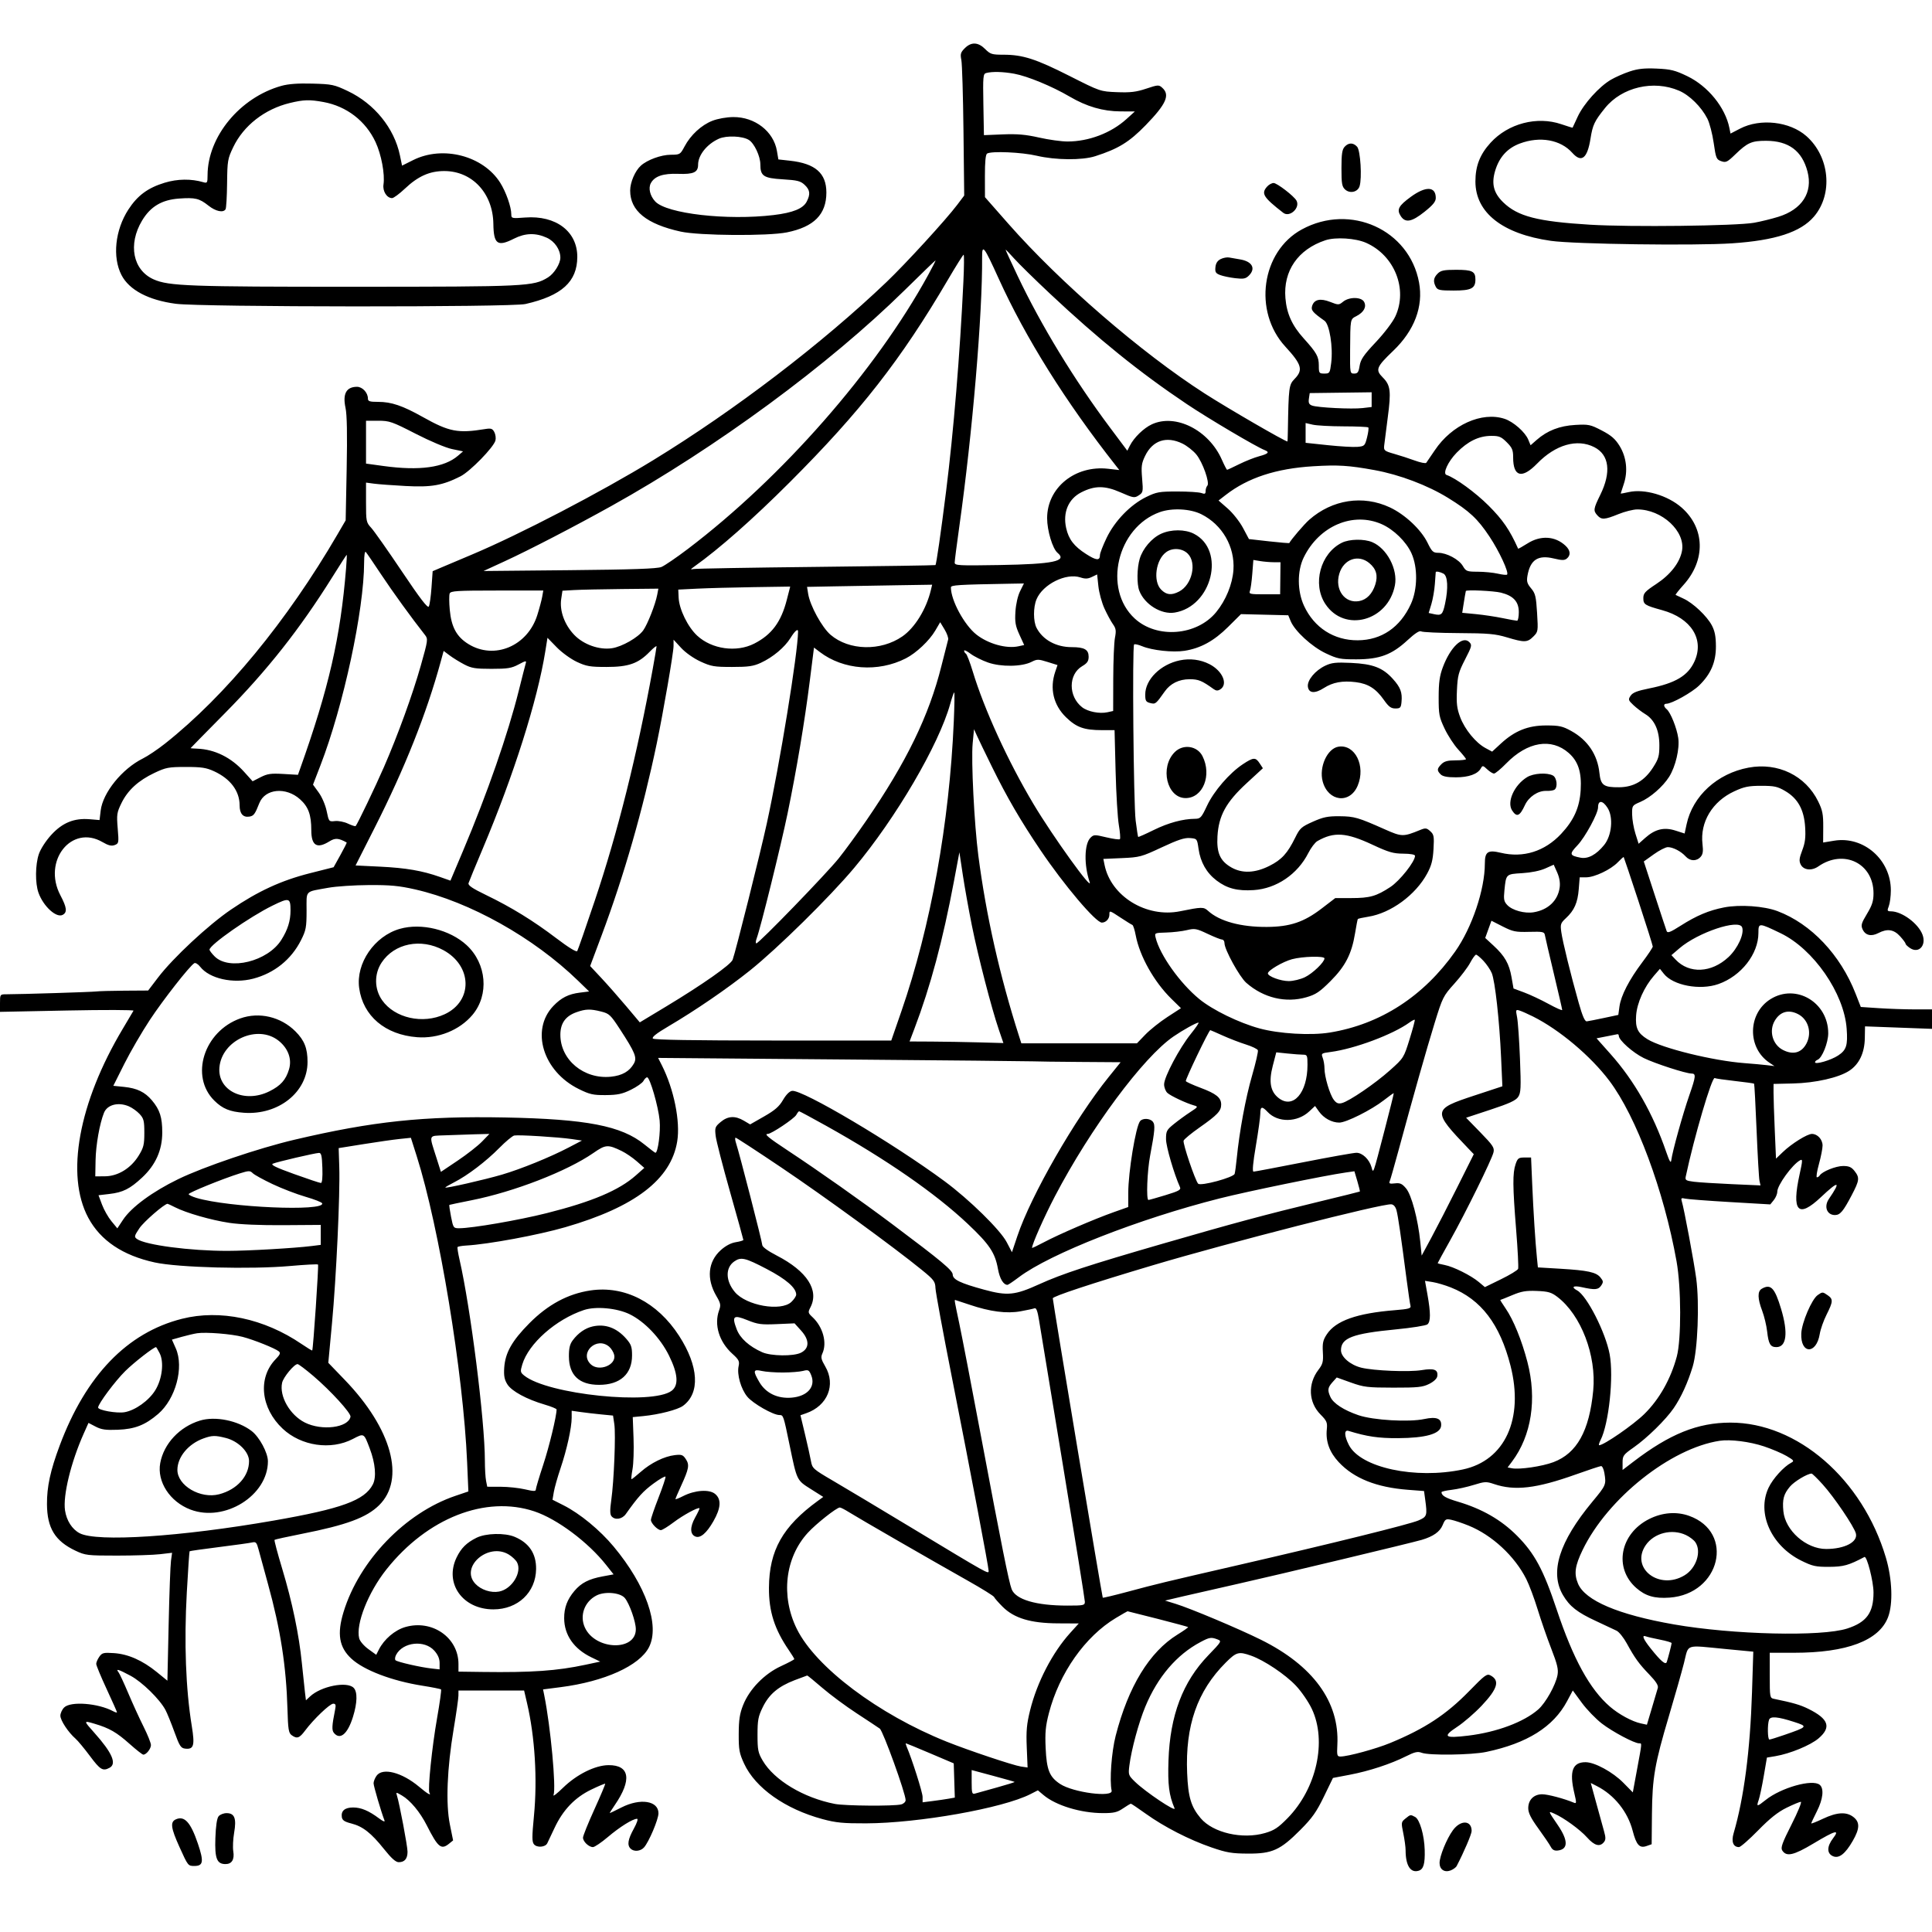 <svg version="1.1" width="1024" height="1024" xmlns="http://www.w3.org/2000/svg"><path d="M511.352 25.557 C 509.154 27.755,508.899 28.634,509.538 31.807 C 509.946 33.838,510.454 50.833,510.665 69.573 L 511.050 103.647 507.333 108.573 C 501.343 116.512,480.062 139.752,469.855 149.500 C 435.763 182.059,389.344 217.500,346.253 243.870 C 318.363 260.939,275.448 283.284,250.000 293.988 C 243.125 296.880,235.658 300.034,233.407 300.997 L 229.315 302.748 228.706 311.376 C 228.371 316.122,227.731 320.659,227.283 321.459 C 226.694 322.512,222.736 317.354,212.984 302.823 C 205.568 291.773,198.263 281.395,196.750 279.760 C 194.113 276.911,194.000 276.356,194.000 266.289 L 194.000 255.790 198.250 256.359 C 200.588 256.672,208.139 257.230,215.030 257.599 C 228.674 258.329,234.543 257.292,244.060 252.469 C 249.183 249.874,261.703 237.033,262.601 233.454 C 262.914 232.207,262.642 230.200,261.997 228.994 C 261.008 227.147,260.247 226.896,257.162 227.401 C 242.700 229.767,238.106 228.882,224.112 221.035 C 213.368 215.010,207.452 213.000,200.465 213.000 C 195.895 213.000,195.000 212.709,195.000 211.223 C 195.000 208.125,192.075 204.999,189.193 205.015 C 183.529 205.048,181.533 208.728,183.135 216.189 C 183.911 219.804,184.105 230.169,183.742 248.646 L 183.210 275.791 178.927 283.146 C 152.063 329.272,119.590 368.679,87.500 394.098 C 83.650 397.148,78.363 400.703,75.752 401.998 C 64.715 407.472,54.485 420.109,53.353 429.669 L 52.763 434.645 47.486 434.207 C 39.265 433.525,33.053 436.068,27.145 442.532 C 24.323 445.620,21.525 449.946,20.606 452.643 C 18.685 458.280,18.585 468.092,20.396 473.164 C 22.988 480.419,29.934 486.736,33.268 484.870 C 35.731 483.491,35.429 481.018,32.000 474.500 C 22.439 456.323,37.911 436.775,54.307 446.317 C 57.435 448.138,59.078 448.540,60.775 447.902 C 62.963 447.079,63.025 446.738,62.385 439.069 C 61.773 431.727,61.933 430.658,64.390 425.636 C 67.727 418.814,73.335 413.684,81.877 409.641 C 87.924 406.778,89.370 406.505,98.500 406.503 C 106.824 406.500,109.336 406.885,113.488 408.799 C 122.140 412.787,127.000 419.275,127.000 426.838 C 127.000 431.225,128.780 433.318,132.093 432.827 C 134.460 432.476,135.134 431.579,137.440 425.714 C 140.481 417.977,151.593 416.927,159.058 423.671 C 163.468 427.656,164.986 431.844,164.994 440.050 C 165.003 448.199,167.965 450.039,174.536 445.978 C 177.679 444.035,179.349 444.139,183.762 446.548 C 183.907 446.627,182.404 449.607,180.424 453.170 L 176.823 459.649 164.292 462.818 C 149.074 466.665,136.777 472.329,122.423 482.099 C 110.377 490.299,91.761 507.639,83.807 518.068 L 78.521 525.000 66.010 525.082 C 59.130 525.127,52.375 525.315,51.000 525.500 C 48.757 525.800,11.321 526.970,3.250 526.991 C 0.050 527.000,0.000 527.072,0.000 531.653 L 0.000 536.306 35.599 535.589 C 55.178 535.194,70.999 535.238,70.756 535.686 C 70.513 536.134,67.958 540.446,65.079 545.269 C 41.668 584.477,34.668 622.797,46.783 645.425 C 53.240 657.485,65.070 665.437,82.044 669.128 C 94.574 671.852,132.910 672.854,153.785 671.003 C 161.641 670.306,168.290 669.957,168.560 670.227 C 168.995 670.662,165.997 715.087,165.485 715.777 C 165.372 715.929,162.855 714.401,159.890 712.382 C 139.966 698.810,116.625 693.890,96.410 698.999 C 67.399 706.332,45.493 729.062,31.613 766.236 C 26.689 779.424,24.837 787.986,24.898 797.284 C 24.980 809.929,29.186 816.784,40.000 821.899 C 45.232 824.373,46.305 824.500,62.000 824.500 C 71.075 824.500,81.360 824.164,84.855 823.754 L 91.209 823.009 90.623 827.254 C 90.301 829.589,89.742 844.843,89.382 861.150 L 88.727 890.801 83.120 886.233 C 75.538 880.058,67.899 876.683,60.382 876.187 C 54.872 875.824,54.103 876.015,52.632 878.114 C 51.735 879.396,51.000 881.095,51.000 881.889 C 51.000 882.683,53.475 888.662,56.500 895.175 C 59.525 901.688,62.000 907.254,62.000 907.544 C 62.000 907.833,61.076 907.576,59.946 906.971 C 51.961 902.698,37.408 901.592,34.000 905.000 C 32.900 906.100,32.000 908.057,32.000 909.350 C 32.000 911.835,36.158 918.150,40.001 921.500 C 41.263 922.600,44.722 926.763,47.687 930.750 C 53.107 938.038,54.501 938.873,58.066 936.965 C 61.997 934.861,59.466 929.012,50.076 918.500 C 44.171 911.890,44.172 911.862,50.147 913.634 C 58.008 915.964,61.795 918.150,68.796 924.397 C 72.250 927.479,75.476 930.000,75.966 930.000 C 77.553 930.000,80.000 926.910,80.000 924.906 C 80.000 923.833,78.255 919.478,76.122 915.228 C 73.988 910.978,70.339 903.000,68.011 897.500 C 65.684 892.000,63.324 886.938,62.767 886.250 C 61.173 884.281,62.765 884.757,69.152 888.162 C 75.284 891.430,84.711 900.658,87.698 906.316 C 88.622 908.067,90.762 913.325,92.453 918.000 C 95.138 925.423,95.854 926.538,98.100 926.801 C 102.714 927.340,103.342 925.212,101.642 914.801 C 98.450 895.249,97.534 870.575,99.012 844.000 C 99.670 832.175,100.333 822.365,100.487 822.201 C 100.640 822.036,107.681 821.034,116.133 819.973 C 124.585 818.913,132.494 817.806,133.709 817.514 C 135.615 817.055,136.072 817.566,137.040 821.241 C 137.657 823.584,139.901 831.800,142.027 839.500 C 148.675 863.580,151.722 883.152,152.365 905.909 C 152.665 916.539,152.978 918.511,154.549 919.659 C 157.390 921.737,158.692 921.300,161.707 917.252 C 166.162 911.272,174.809 903.000,176.604 903.000 C 177.928 903.000,178.123 903.636,177.598 906.250 C 175.911 914.669,175.793 917.046,176.996 918.495 C 180.264 922.432,184.255 919.068,187.079 909.995 C 189.414 902.491,189.546 896.689,187.429 894.571 C 183.849 890.992,170.126 893.720,164.327 899.164 L 162.153 901.205 161.622 896.852 C 161.330 894.459,160.598 887.550,159.996 881.500 C 158.492 866.385,154.895 849.121,149.572 831.461 C 147.104 823.277,145.275 816.392,145.505 816.161 C 145.736 815.931,152.221 814.500,159.916 812.982 C 183.578 808.316,194.248 804.374,200.901 797.840 C 214.984 784.010,207.686 757.272,182.767 731.405 L 174.006 722.310 175.960 701.405 C 178.231 677.102,180.289 632.936,179.823 618.510 L 179.500 608.520 192.660 606.412 C 199.897 605.252,208.510 604.023,211.799 603.679 L 217.778 603.054 220.867 612.777 C 232.801 650.339,245.553 727.771,247.584 775.000 L 248.250 790.500 241.375 792.831 C 214.792 801.844,190.443 827.117,182.100 854.355 C 178.541 865.973,179.719 873.067,186.206 879.091 C 192.819 885.233,207.669 890.896,223.891 893.463 C 229.056 894.280,233.501 895.167,233.768 895.435 C 234.035 895.702,233.072 902.634,231.627 910.838 C 228.967 925.934,226.644 948.615,227.598 950.159 C 228.744 952.013,226.618 950.797,222.179 947.059 C 213.032 939.356,202.726 936.697,199.557 941.223 C 198.701 942.445,198.000 944.222,198.000 945.171 C 198.000 946.637,201.951 960.104,203.779 964.866 C 204.141 965.810,203.075 965.414,200.929 963.805 C 195.482 959.724,191.397 958.000,187.172 958.000 C 182.776 958.000,180.681 959.778,181.173 963.090 C 181.424 964.781,182.582 965.563,186.179 966.472 C 192.257 968.009,196.711 971.492,203.538 980.047 C 207.457 984.959,209.748 987.000,211.343 987.000 C 214.464 987.000,216.000 985.166,216.000 981.438 C 216.000 978.535,211.746 955.985,210.377 951.631 C 209.804 949.807,209.865 949.807,213.007 951.631 C 217.483 954.232,222.631 960.415,226.217 967.500 C 232.115 979.155,233.832 980.576,237.966 977.229 L 240.154 975.457 238.438 966.990 C 236.211 955.999,236.952 937.311,240.439 916.500 C 241.822 908.250,242.964 900.263,242.976 898.750 L 243.000 896.000 260.392 896.000 L 277.785 896.000 279.356 902.750 C 283.516 920.616,284.883 942.988,283.005 962.450 C 281.931 973.573,281.933 976.215,283.016 977.519 C 284.594 979.421,288.999 979.096,290.052 977.000 C 290.467 976.175,292.209 972.501,293.924 968.835 C 298.374 959.322,304.676 952.729,313.313 948.551 C 317.232 946.655,320.580 945.246,320.753 945.420 C 320.926 945.593,318.353 951.707,315.034 959.007 C 311.715 966.307,309.000 973.047,309.000 973.985 C 309.000 976.074,312.076 979.000,314.272 979.000 C 315.160 979.000,318.744 976.576,322.236 973.613 C 328.531 968.272,335.381 964.000,337.648 964.000 C 338.333 964.000,337.615 966.195,335.931 969.250 C 332.803 974.923,332.313 977.913,334.200 979.800 C 335.957 981.557,339.451 981.264,341.315 979.204 C 343.905 976.342,349.000 964.326,349.000 961.079 C 349.000 954.427,339.397 952.913,329.391 957.987 C 326.151 959.630,323.366 960.980,323.202 960.987 C 323.038 960.994,324.227 959.077,325.843 956.727 C 335.027 943.379,333.789 935.475,322.528 935.565 C 315.403 935.622,305.644 940.482,298.343 947.611 C 295.275 950.606,293.039 952.340,293.375 951.464 C 294.847 947.629,291.832 915.189,288.449 898.463 L 287.835 895.425 297.168 894.228 C 320.394 891.249,338.980 882.841,343.973 873.053 C 349.850 861.534,342.402 840.313,325.255 819.720 C 317.942 810.937,307.350 802.215,298.685 797.841 L 292.843 794.892 293.534 790.801 C 293.914 788.551,295.522 782.872,297.108 778.181 C 300.443 768.313,303.000 756.695,303.000 751.406 L 303.000 747.728 307.750 748.402 C 310.363 748.773,315.294 749.348,318.710 749.679 L 324.920 750.282 325.605 754.855 C 326.417 760.265,325.420 784.987,323.982 795.129 C 323.246 800.317,323.280 802.633,324.108 803.630 C 325.934 805.831,329.730 805.249,331.703 802.466 C 338.181 793.330,340.896 790.336,346.331 786.336 C 349.693 783.860,352.574 782.223,352.733 782.698 C 352.891 783.172,351.216 788.191,349.010 793.851 C 346.805 799.511,345.000 804.784,345.000 805.571 C 345.000 807.345,348.552 811.000,350.277 811.000 C 350.979 811.000,354.017 809.137,357.027 806.860 C 362.046 803.064,370.048 798.715,370.740 799.407 C 370.899 799.566,369.852 801.802,368.413 804.376 C 365.605 809.401,365.689 813.283,368.632 814.412 C 371.218 815.405,374.519 812.583,378.104 806.319 C 382.164 799.223,382.434 794.580,378.950 791.758 C 375.872 789.264,368.282 789.795,362.128 792.935 C 359.857 794.093,358.000 794.818,358.000 794.545 C 358.000 794.273,359.337 791.130,360.972 787.562 C 365.166 778.405,365.517 776.439,363.509 773.374 C 362.010 771.086,361.285 770.822,357.649 771.243 C 352.067 771.890,345.017 775.353,339.630 780.094 C 337.190 782.242,334.986 784.000,334.733 784.000 C 334.480 784.000,334.708 781.638,335.240 778.750 C 335.772 775.862,336.020 768.459,335.791 762.299 L 335.375 751.097 340.938 750.555 C 349.300 749.739,359.188 747.191,362.000 745.126 C 371.167 738.396,370.374 724.171,359.929 708.011 C 348.431 690.222,331.026 681.298,313.013 683.954 C 301.063 685.717,290.405 691.436,280.556 701.372 C 271.340 710.670,267.759 717.026,267.245 725.000 C 266.972 729.227,267.357 731.245,268.911 733.719 C 271.200 737.363,279.094 741.645,288.750 744.481 C 292.188 745.491,295.000 746.646,295.000 747.048 C 295.000 750.578,291.093 766.749,287.918 776.358 C 285.763 782.880,284.000 788.784,284.000 789.477 C 284.000 790.480,282.827 790.461,278.250 789.384 C 275.087 788.640,269.294 788.024,265.375 788.016 L 258.250 788.000 257.625 784.875 C 257.281 783.156,256.998 778.319,256.995 774.125 C 256.981 753.031,249.408 693.039,243.538 667.523 C 242.782 664.235,242.322 661.288,242.517 660.972 C 242.712 660.657,244.813 660.288,247.186 660.153 C 258.866 659.489,285.224 654.608,299.593 650.447 C 336.580 639.739,355.686 625.082,358.942 604.922 C 360.649 594.349,357.192 577.268,350.784 564.607 L 348.814 560.715 446.657 561.537 C 500.471 561.989,545.850 562.436,547.500 562.529 C 549.150 562.622,560.278 562.766,572.229 562.849 L 593.959 563.000 587.652 570.812 C 569.762 592.971,546.478 633.509,539.239 655.099 L 536.356 663.699 533.565 658.367 C 530.156 651.856,513.766 635.779,500.680 626.109 C 473.264 605.850,425.238 577.388,419.807 578.181 C 418.447 578.379,416.634 580.202,415.013 583.000 C 412.997 586.479,410.725 588.460,404.999 591.729 L 397.593 595.958 394.239 593.979 C 389.624 591.255,385.774 591.478,381.960 594.687 C 378.990 597.186,378.805 597.707,379.325 602.100 C 379.633 604.700,383.061 618.032,386.943 631.728 C 390.824 645.424,394.000 656.880,394.000 657.187 C 394.000 657.494,392.194 658.033,389.988 658.386 C 387.393 658.801,384.569 660.298,381.997 662.622 C 375.221 668.743,374.360 677.819,379.692 686.918 C 381.964 690.795,382.141 691.720,381.140 694.489 C 378.375 702.136,381.129 711.174,388.163 717.528 C 391.615 720.647,392.048 721.505,391.478 724.102 C 390.514 728.487,392.703 736.185,396.078 740.278 C 399.037 743.868,409.769 750.000,413.092 750.000 C 415.204 750.000,415.233 750.084,418.517 766.000 C 422.401 784.817,422.243 784.491,429.765 789.242 L 436.347 793.398 433.525 795.449 C 414.857 809.018,407.694 821.722,407.561 841.500 C 407.476 854.071,410.490 863.528,418.135 874.680 C 419.711 876.979,421.000 879.081,421.000 879.352 C 421.000 879.622,417.827 881.306,413.949 883.093 C 405.128 887.159,397.221 895.281,393.874 903.715 C 392.062 908.280,391.570 911.504,391.539 919.000 C 391.504 927.414,391.831 929.216,394.393 934.763 C 400.342 947.646,416.180 958.843,436.000 964.179 C 443.081 966.085,446.921 966.458,459.000 966.414 C 486.937 966.313,531.499 958.398,546.115 950.941 L 550.101 948.908 553.095 951.427 C 559.661 956.952,572.840 960.961,584.518 960.985 C 590.371 960.998,592.147 960.585,595.215 958.500 C 597.238 957.125,599.115 956.000,599.386 956.000 C 599.657 956.000,603.223 958.400,607.311 961.332 C 616.994 968.280,630.356 975.132,642.096 979.169 C 650.181 981.950,652.903 982.410,661.500 982.448 C 674.330 982.505,678.564 980.589,689.185 969.917 C 695.481 963.592,697.741 960.402,701.685 952.271 L 706.500 942.347 715.384 940.656 C 725.670 938.697,737.064 934.961,745.206 930.878 C 749.862 928.542,751.391 928.198,753.521 929.008 C 757.454 930.503,779.887 930.207,787.736 928.555 C 809.401 923.998,823.308 915.281,830.556 901.716 L 833.612 895.996 838.391 902.505 C 841.019 906.085,845.807 911.043,849.031 913.524 C 854.707 917.891,866.202 923.998,868.750 923.999 C 870.315 924.000,870.376 923.213,867.688 937.750 L 865.424 949.999 860.462 944.956 C 854.794 939.195,845.252 934.000,840.340 934.000 C 833.458 934.000,831.698 938.833,834.399 950.312 C 835.648 955.619,835.624 956.065,834.133 955.437 C 829.079 953.311,820.370 951.000,817.411 951.000 C 812.961 951.000,810.000 953.947,810.000 958.375 C 810.000 960.870,811.396 963.672,815.356 969.125 C 818.302 973.181,821.257 977.539,821.923 978.810 C 822.800 980.483,823.847 981.034,825.716 980.810 C 831.226 980.148,831.221 975.481,825.700 967.383 C 820.437 959.664,820.488 959.818,823.686 961.203 C 828.756 963.397,837.428 969.683,841.177 973.882 C 845.054 978.225,847.895 979.037,850.064 976.423 C 851.108 975.165,851.135 973.999,850.198 970.673 C 849.552 968.378,847.701 961.668,846.084 955.762 L 843.144 945.023 846.322 946.636 C 855.605 951.347,862.748 960.265,865.368 970.412 C 867.294 977.870,868.998 979.739,872.690 978.440 L 875.411 977.483 875.563 961.492 C 875.746 942.215,877.016 934.891,884.580 909.480 C 887.688 899.041,891.263 886.450,892.525 881.500 C 895.197 871.020,892.542 871.905,914.890 874.042 L 929.281 875.418 928.600 896.959 C 927.626 927.743,924.336 952.965,918.851 971.673 C 917.535 976.162,918.642 979.000,921.708 979.000 C 922.513 979.000,927.071 975.017,931.836 970.149 C 938.078 963.772,942.292 960.418,946.910 958.149 C 950.435 956.417,953.841 955.000,954.478 955.000 C 955.116 955.000,952.906 960.392,949.568 966.982 C 944.643 976.707,943.707 979.296,944.601 980.732 C 946.799 984.262,950.596 983.425,961.207 977.070 C 972.889 970.074,975.291 969.441,971.551 974.344 C 968.258 978.662,968.212 982.320,971.432 983.787 C 974.641 985.249,978.003 982.667,982.029 975.647 C 985.741 969.175,985.831 965.799,982.365 963.073 C 978.689 960.181,973.649 960.458,966.250 963.958 C 962.812 965.585,960.000 966.696,960.000 966.429 C 960.000 966.162,961.350 963.269,963.000 960.000 C 966.273 953.516,966.861 947.959,964.482 945.985 C 960.651 942.806,944.009 947.485,935.809 954.046 C 931.214 957.723,930.852 957.723,932.135 954.043 C 932.702 952.416,933.917 946.691,934.836 941.320 L 936.505 931.554 941.003 930.803 C 948.737 929.509,959.614 925.023,963.893 921.360 C 970.765 915.477,969.240 911.060,958.500 905.747 C 954.156 903.598,950.447 902.516,940.250 900.424 C 938.068 899.976,938.000 899.602,938.000 887.981 L 938.000 876.000 950.890 876.000 C 978.844 876.000,995.921 869.549,1000.692 857.186 C 1003.410 850.142,1002.938 836.937,999.562 825.580 C 987.180 783.929,952.637 753.954,917.090 754.015 C 899.771 754.045,885.023 759.993,865.750 774.722 L 860.000 779.117 860.000 775.203 C 860.000 771.558,860.408 771.004,865.946 767.119 C 873.053 762.134,882.877 752.492,887.092 746.366 C 891.001 740.684,894.595 732.808,897.177 724.266 C 899.816 715.530,900.798 690.865,899.034 677.625 C 897.860 668.815,892.558 640.470,891.363 636.614 C 890.877 635.043,891.174 634.823,893.139 635.295 C 894.438 635.606,905.127 636.424,916.894 637.112 L 938.288 638.362 940.144 636.070 C 941.165 634.810,942.000 632.808,942.000 631.621 C 942.000 628.188,949.967 617.204,954.077 614.972 C 955.480 614.209,955.455 615.016,953.850 622.308 C 949.482 642.161,953.000 645.959,965.147 634.500 C 974.634 625.551,975.918 625.848,969.347 635.473 C 966.598 639.499,968.286 644.000,972.545 644.000 C 975.295 644.000,976.915 642.091,981.375 633.599 C 985.574 625.606,985.741 624.212,982.927 620.635 C 981.311 618.579,979.982 618.000,976.888 618.000 C 973.042 618.000,965.783 620.924,964.509 622.986 C 964.164 623.544,963.487 624.000,963.005 624.000 C 962.522 624.000,962.999 620.856,964.064 617.013 C 965.129 613.170,966.000 608.739,966.000 607.168 C 966.000 603.937,963.317 601.000,960.367 601.000 C 957.850 601.000,949.567 606.167,944.908 610.645 L 941.316 614.097 940.658 598.889 C 940.296 590.525,940.005 581.616,940.010 579.091 L 940.021 574.500 950.294 574.264 C 962.222 573.991,974.618 571.180,980.207 567.482 C 985.414 564.036,988.253 558.062,988.390 550.263 L 988.500 543.995 1006.250 544.654 L 1024.000 545.312 1024.000 540.156 L 1024.000 535.000 1014.750 534.995 C 1009.663 534.992,1001.171 534.703,995.881 534.353 L 986.262 533.716 983.509 526.668 C 975.461 506.061,959.963 489.673,942.146 482.929 C 934.988 480.219,922.135 479.323,913.792 480.952 C 905.711 482.530,899.184 485.281,890.719 490.677 C 885.381 494.080,883.817 494.686,883.372 493.526 C 883.060 492.715,880.204 484.073,877.025 474.322 L 871.244 456.592 876.545 452.796 C 879.461 450.708,882.803 449.000,883.973 449.000 C 886.708 449.000,890.984 451.219,893.407 453.898 C 895.741 456.476,899.142 456.605,901.321 454.197 C 902.574 452.813,902.814 451.228,902.357 447.364 C 900.981 435.746,907.592 424.768,919.192 419.413 C 924.495 416.964,926.775 416.500,933.500 416.500 C 940.445 416.500,942.123 416.866,946.223 419.277 C 952.906 423.205,956.184 429.140,956.761 438.356 C 957.106 443.874,956.757 446.679,955.227 450.680 C 953.628 454.861,953.467 456.307,954.396 458.180 C 955.900 461.213,960.203 461.691,963.752 459.220 C 977.192 449.860,993.000 457.560,993.000 473.466 C 993.000 477.567,992.295 479.788,989.544 484.358 C 986.552 489.326,986.239 490.430,987.215 492.573 C 988.669 495.763,991.793 496.510,995.532 494.560 C 1000.281 492.084,1003.730 492.581,1007.056 496.223 C 1008.675 497.995,1010.000 499.785,1010.000 500.200 C 1010.000 500.615,1011.095 501.671,1012.433 502.548 C 1017.023 505.556,1021.111 501.069,1018.962 495.382 C 1016.728 489.469,1008.101 483.079,1002.275 483.022 C 1000.258 483.002,1000.149 482.742,1001.111 480.250 C 1001.695 478.738,1002.179 474.988,1002.186 471.918 C 1002.226 455.681,987.757 443.006,972.133 445.590 L 966.299 446.554 966.350 438.447 C 966.393 431.590,965.982 429.483,963.680 424.779 C 956.970 411.065,942.344 403.965,926.766 406.860 C 910.204 409.939,897.152 421.868,893.935 436.868 L 892.882 441.778 887.994 440.215 C 881.978 438.291,877.245 439.441,872.000 444.099 L 868.500 447.208 866.811 441.854 C 865.882 438.909,865.095 434.347,865.061 431.714 C 865.001 426.990,865.056 426.905,869.420 425.034 C 874.699 422.771,881.378 416.946,884.668 411.734 C 888.087 406.317,890.335 396.732,889.503 391.113 C 888.715 385.789,885.420 377.593,883.390 375.909 C 881.662 374.474,881.591 373.000,883.250 372.999 C 886.087 372.997,896.781 367.020,900.581 363.313 C 906.804 357.241,909.501 350.924,909.468 342.500 C 909.448 337.320,908.885 334.449,907.305 331.455 C 904.695 326.513,897.340 319.577,892.260 317.268 C 890.192 316.328,888.330 315.451,888.122 315.319 C 887.915 315.186,889.803 312.789,892.319 309.991 C 904.123 296.861,903.708 279.955,891.313 269.044 C 883.924 262.540,871.607 258.933,863.250 260.825 C 860.913 261.354,859.000 261.690,859.000 261.572 C 859.000 261.453,859.728 259.219,860.618 256.608 C 862.926 249.833,862.100 242.313,858.386 236.307 C 856.095 232.601,853.975 230.768,848.965 228.162 C 842.938 225.026,841.987 224.827,834.929 225.223 C 826.635 225.689,820.086 228.229,814.472 233.159 L 811.241 235.996 810.004 233.009 C 808.341 228.996,802.125 223.526,797.486 221.995 C 785.408 218.009,769.459 225.194,760.458 238.675 C 758.318 241.879,756.285 244.857,755.940 245.294 C 755.594 245.731,752.879 245.197,749.906 244.106 C 746.933 243.016,741.992 241.412,738.926 240.542 C 733.772 239.080,733.373 238.755,733.635 236.230 C 733.790 234.729,734.648 227.992,735.540 221.259 C 737.399 207.238,737.010 204.164,732.850 200.004 C 728.878 196.032,729.489 194.491,738.422 185.944 C 749.670 175.183,754.480 162.457,752.121 149.698 C 746.948 121.713,715.728 107.593,689.995 121.599 C 668.540 133.277,664.074 165.033,681.258 183.718 C 689.984 193.207,690.807 196.083,686.155 200.841 C 683.145 203.921,682.988 205.126,682.597 228.250 C 682.544 231.413,682.455 234.001,682.400 234.000 C 681.057 233.994,650.816 216.464,638.475 208.537 C 604.851 186.941,561.922 149.821,534.423 118.565 L 522.049 104.500 522.024 93.309 C 522.008 85.822,522.387 81.879,523.169 81.395 C 525.479 79.968,541.552 80.670,549.500 82.545 C 559.476 84.898,573.579 85.009,580.500 82.788 C 592.754 78.857,598.509 75.321,607.214 66.373 C 618.092 55.191,620.253 50.349,616.059 46.554 C 614.205 44.875,613.826 44.895,607.511 46.996 C 602.202 48.763,599.159 49.127,592.034 48.848 C 583.167 48.500,583.161 48.498,566.832 40.242 C 548.996 31.224,542.080 29.000,531.867 29.000 C 525.741 29.000,524.891 28.737,522.154 26.000 C 518.427 22.273,514.785 22.124,511.352 25.557 M863.798 37.866 C 860.661 38.904,856.155 40.891,853.784 42.281 C 847.602 45.904,839.527 54.851,836.302 61.650 C 834.776 64.867,833.517 67.579,833.504 67.676 C 833.492 67.773,830.785 66.937,827.491 65.820 C 814.620 61.453,799.360 65.449,790.065 75.620 C 784.410 81.807,782.000 87.953,782.000 96.189 C 782.000 112.709,796.343 123.991,822.000 127.653 C 834.371 129.418,898.168 130.294,918.000 128.970 C 940.902 127.441,954.378 123.049,961.424 114.817 C 971.662 102.857,969.786 83.024,957.385 72.107 C 948.598 64.373,932.978 62.615,922.294 68.158 L 917.209 70.796 916.626 67.882 C 914.437 56.936,905.266 45.646,894.265 40.355 C 887.793 37.242,885.528 36.681,878.118 36.356 C 871.563 36.068,868.135 36.430,863.798 37.866 M537.566 39.073 C 544.540 40.335,557.621 45.733,566.911 51.183 C 575.943 56.482,584.545 58.991,593.855 59.041 L 601.500 59.082 597.000 63.150 C 588.846 70.521,577.046 75.000,565.779 75.000 C 562.589 75.000,555.821 74.060,550.739 72.910 C 543.643 71.305,539.180 70.915,531.500 71.229 L 521.500 71.638 521.209 55.400 C 520.942 40.494,521.065 39.124,522.709 38.697 C 525.984 37.847,531.565 37.988,537.566 39.073 M149.124 45.518 C 127.187 51.662,110.068 72.387,110.012 92.867 C 110.001 96.923,109.840 97.186,107.750 96.570 C 101.361 94.686,94.073 94.783,87.295 96.842 C 78.346 99.560,72.838 103.635,68.003 111.117 C 60.994 121.961,59.500 136.331,64.397 145.800 C 68.486 153.708,78.647 159.081,93.154 161.009 C 106.514 162.784,270.763 162.895,278.500 161.134 C 297.727 156.759,305.924 149.324,305.978 136.210 C 306.034 122.679,294.660 114.056,278.379 115.288 C 271.236 115.828,271.000 115.774,271.000 113.604 C 271.000 109.696,268.175 101.665,265.087 96.798 C 256.031 82.521,234.713 76.990,219.001 84.841 L 213.098 87.791 211.976 82.383 C 208.977 67.939,198.493 54.985,184.374 48.280 C 177.146 44.847,175.958 44.597,165.579 44.314 C 157.932 44.105,152.835 44.478,149.124 45.518 M889.948 48.073 C 895.504 50.463,901.757 56.644,904.949 62.901 C 906.100 65.155,907.602 70.930,908.288 75.732 C 909.452 83.876,909.721 84.530,912.282 85.430 C 914.760 86.302,915.492 85.948,919.764 81.814 C 926.174 75.611,928.415 74.620,936.000 74.626 C 948.001 74.637,955.124 79.913,958.012 90.929 C 960.924 102.033,955.114 111.031,942.524 114.920 C 938.856 116.053,933.075 117.471,929.678 118.071 C 920.173 119.751,864.248 120.411,842.704 119.098 C 814.898 117.404,804.389 114.690,796.728 107.226 C 791.671 102.300,790.419 97.501,792.412 90.692 C 794.556 83.366,798.869 78.567,805.557 76.065 C 816.194 72.085,827.135 74.034,833.357 81.016 C 838.199 86.451,841.323 84.010,842.998 73.484 C 844.162 66.169,845.090 64.215,850.702 57.256 C 859.632 46.181,876.420 42.253,889.948 48.073 M171.526 54.089 C 183.751 56.349,193.820 64.109,199.048 75.299 C 202.122 81.879,204.079 92.335,203.257 97.789 C 202.723 101.334,205.037 105.000,207.808 105.000 C 208.632 105.000,211.712 102.725,214.653 99.944 C 221.582 93.391,227.733 90.651,235.500 90.658 C 250.305 90.672,261.271 102.482,261.492 118.651 C 261.640 129.459,263.685 130.927,272.419 126.496 C 278.354 123.485,283.912 123.323,289.788 125.990 C 293.997 127.900,297.000 132.304,297.000 136.567 C 297.000 139.773,293.731 145.003,290.465 147.021 C 282.731 151.802,279.329 151.967,188.000 151.990 C 100.337 152.013,89.436 151.614,81.471 148.090 C 70.419 143.201,67.722 129.545,75.308 116.894 C 79.765 109.462,85.766 105.893,94.900 105.239 C 103.470 104.626,105.657 105.151,110.472 108.977 C 114.325 112.040,118.329 112.894,119.552 110.916 C 119.921 110.319,120.285 104.132,120.361 97.166 C 120.492 85.191,120.670 84.145,123.613 78.000 C 129.093 66.558,140.307 57.812,153.634 54.586 C 160.982 52.808,164.122 52.721,171.526 54.089 M377.572 64.018 C 371.757 66.288,366.037 71.568,362.817 77.640 C 360.561 81.891,360.378 82.001,355.502 82.022 C 350.386 82.044,343.084 84.710,339.662 87.805 C 336.602 90.572,334.000 96.635,334.000 101.000 C 334.000 111.743,342.643 118.763,360.791 122.758 C 370.609 124.920,407.007 125.185,417.036 123.169 C 431.411 120.278,438.004 113.632,437.996 102.038 C 437.989 91.796,432.129 86.669,418.735 85.185 L 412.554 84.500 411.788 80.000 C 410.026 69.643,400.118 61.959,388.636 62.047 C 385.061 62.074,380.443 62.897,377.572 64.018 M396.905 74.165 C 399.778 75.949,403.000 82.799,403.000 87.125 C 403.000 93.310,404.679 94.428,414.886 95.044 C 422.607 95.509,424.305 95.938,426.467 97.969 C 429.348 100.675,429.623 102.895,427.569 106.867 C 425.655 110.568,420.260 112.757,410.026 113.984 C 385.327 116.945,353.339 113.275,347.280 106.784 C 344.525 103.832,343.536 99.735,344.945 97.103 C 346.927 93.399,351.477 91.845,359.473 92.143 C 367.589 92.445,370.000 91.342,370.000 87.328 C 370.000 82.236,374.660 76.396,381.007 73.532 C 385.025 71.719,393.510 72.057,396.905 74.165 M712.655 77.829 C 711.359 79.261,711.000 81.722,711.000 89.174 C 711.000 97.355,711.275 98.939,712.960 100.464 C 715.478 102.742,719.604 101.814,720.589 98.748 C 721.966 94.459,721.068 79.733,719.311 77.791 C 717.235 75.497,714.752 75.511,712.655 77.829 M671.655 98.829 C 668.295 102.541,669.484 104.496,680.138 112.785 C 683.559 115.446,689.293 110.132,687.144 106.293 C 685.794 103.881,676.836 97.000,675.046 97.000 C 674.091 97.000,672.565 97.823,671.655 98.829 M747.770 104.323 C 741.216 109.100,740.177 111.095,742.440 114.549 C 744.880 118.273,748.243 117.659,755.027 112.250 C 759.492 108.689,760.986 106.862,760.992 104.950 C 761.012 98.759,755.745 98.509,747.770 104.323 M724.067 128.705 C 739.151 135.378,746.264 153.300,739.550 167.720 C 738.168 170.688,733.706 176.565,729.209 181.339 C 722.762 188.183,721.175 190.503,720.637 193.869 C 720.091 197.283,719.588 198.000,717.738 198.000 C 715.538 197.999,715.501 197.793,715.585 185.750 C 715.704 168.734,715.607 169.254,718.970 167.515 C 722.879 165.494,724.411 162.637,723.000 160.000 C 721.572 157.332,715.122 157.271,711.881 159.895 C 709.619 161.727,709.392 161.731,705.021 160.019 C 699.798 157.974,696.551 158.690,695.460 162.127 C 694.740 164.396,695.712 165.565,702.008 170.000 C 704.683 171.885,706.607 183.990,705.561 192.358 C 704.885 197.769,704.736 198.000,701.928 198.000 C 699.147 198.000,699.000 197.785,699.000 193.723 C 699.000 189.004,697.872 186.984,690.963 179.332 C 684.838 172.548,681.990 166.267,681.298 158.018 C 680.086 143.555,687.964 132.155,702.500 127.338 C 707.890 125.553,718.453 126.222,724.067 128.705 M529.247 147.500 C 543.552 179.049,564.841 213.054,591.380 246.742 L 593.261 249.129 587.327 248.457 C 569.803 246.475,555.000 258.473,555.000 274.659 C 555.000 281.243,557.891 290.835,560.538 293.031 C 565.833 297.426,558.301 299.002,529.733 299.479 C 507.935 299.843,506.000 299.737,506.000 298.180 C 506.000 297.248,507.109 288.614,508.464 278.993 C 515.409 229.680,520.766 166.369,520.539 136.285 C 520.485 129.138,521.535 130.489,529.247 147.500 M556.561 155.701 C 582.388 179.933,604.052 197.412,629.000 214.148 C 640.334 221.751,665.920 236.882,670.250 238.543 C 673.070 239.625,672.304 240.504,667.395 241.817 C 664.862 242.494,660.091 244.388,656.792 246.024 C 653.494 247.661,650.610 249.000,650.385 249.000 C 650.159 249.000,648.895 246.557,647.574 243.572 C 640.656 227.929,623.066 219.070,610.500 224.900 C 606.179 226.905,601.055 231.879,598.867 236.195 L 597.500 238.890 588.374 226.695 C 569.362 201.289,551.763 172.395,539.324 146.163 C 535.846 138.828,533.000 132.625,533.000 132.380 C 533.000 132.134,534.992 134.176,537.426 136.917 C 539.861 139.658,548.472 148.111,556.561 155.701 M510.620 149.250 C 508.811 187.642,505.414 228.781,501.434 260.500 C 498.673 282.501,496.284 299.062,495.808 299.502 C 495.638 299.659,467.150 300.093,432.500 300.467 C 397.850 300.842,368.600 301.352,367.500 301.602 C 365.836 301.979,365.919 301.757,367.997 300.278 C 381.269 290.830,399.136 275.051,418.593 255.593 C 456.148 218.037,477.573 190.602,502.422 148.250 C 506.697 140.963,510.442 135.000,510.744 135.000 C 511.045 135.000,510.989 141.412,510.620 149.250 M646.986 137.313 C 645.286 138.156,644.404 139.521,644.197 141.630 C 643.943 144.217,644.346 144.885,646.697 145.778 C 648.239 146.364,651.849 147.117,654.720 147.452 C 659.129 147.966,660.254 147.746,661.970 146.030 C 665.738 142.262,663.655 138.515,657.218 137.482 C 655.173 137.153,652.594 136.704,651.486 136.483 C 650.378 136.261,648.353 136.635,646.986 137.313 M491.940 145.750 C 464.252 196.352,414.535 253.032,364.571 290.956 C 358.560 295.519,352.260 299.818,350.571 300.511 C 348.316 301.435,335.384 301.886,301.886 302.208 L 256.272 302.646 267.511 297.474 C 280.475 291.508,304.526 279.048,324.000 268.208 C 379.647 237.232,439.326 193.321,479.500 153.792 C 488.300 145.134,495.653 138.038,495.840 138.025 C 496.028 138.011,494.273 141.488,491.940 145.750 M762.000 145.000 C 759.767 147.233,759.499 149.195,761.035 152.066 C 761.932 153.742,763.189 154.000,770.464 154.000 C 779.799 154.000,782.000 152.880,782.000 148.129 C 782.000 143.834,780.342 143.000,771.800 143.000 C 765.333 143.000,763.658 143.342,762.000 145.000 M727.000 211.819 L 727.000 215.721 722.250 216.283 C 716.563 216.956,698.356 216.053,695.411 214.952 C 693.787 214.345,693.416 213.523,693.749 211.258 L 694.176 208.344 710.588 208.131 L 727.000 207.917 727.000 211.819 M220.313 229.904 C 228.011 233.857,236.251 237.325,239.594 238.020 L 245.432 239.232 242.765 241.526 C 235.451 247.817,222.372 249.626,203.250 246.991 L 194.000 245.716 194.000 234.358 L 194.000 223.000 200.435 223.000 C 206.428 223.000,207.791 223.473,220.313 229.904 M712.083 225.976 C 719.004 225.989,724.914 226.248,725.217 226.550 C 725.520 226.853,725.230 229.215,724.574 231.800 C 723.430 236.304,723.217 236.515,719.440 236.849 C 717.273 237.041,710.212 236.636,703.750 235.949 L 692.000 234.700 692.000 229.455 L 692.000 224.211 695.750 225.081 C 697.813 225.560,705.163 225.963,712.083 225.976 M798.600 234.400 C 801.495 237.295,802.000 238.493,802.000 242.466 C 802.000 252.771,806.687 253.960,814.722 245.694 C 824.478 235.656,835.931 232.373,845.019 237.010 C 852.947 241.054,854.096 250.269,848.174 262.298 C 844.527 269.705,844.393 270.671,846.655 273.171 C 848.836 275.581,850.466 275.483,857.808 272.500 C 861.192 271.125,865.689 270.000,867.802 270.000 C 880.851 270.000,893.391 281.618,891.496 291.953 C 890.360 298.154,885.404 304.553,877.920 309.484 C 871.911 313.443,871.000 314.437,871.000 317.043 C 871.000 320.364,871.805 320.876,881.000 323.406 C 896.360 327.633,903.434 338.844,898.120 350.541 C 894.668 358.142,888.099 362.063,874.099 364.879 C 867.726 366.161,865.347 367.098,864.245 368.758 C 862.904 370.777,863.020 371.160,865.754 373.723 C 867.384 375.250,870.207 377.400,872.029 378.500 C 876.924 381.456,879.500 387.156,879.498 395.026 C 879.496 400.729,879.071 402.214,876.124 406.806 C 871.601 413.856,865.887 417.192,858.215 417.264 C 849.956 417.342,848.406 416.219,847.730 409.670 C 846.736 400.041,841.519 392.263,832.833 387.458 C 828.178 384.884,826.482 384.508,819.500 384.504 C 809.917 384.499,802.862 387.321,795.506 394.101 L 790.863 398.381 787.330 396.478 C 782.189 393.710,776.380 386.626,773.937 380.147 C 772.197 375.530,771.881 372.915,772.209 365.813 C 772.565 358.094,773.044 356.282,776.507 349.551 C 780.143 342.483,780.292 341.864,778.739 340.310 C 775.226 336.798,768.716 342.996,764.732 353.645 C 763.021 358.217,762.537 361.691,762.523 369.500 C 762.507 378.670,762.768 380.055,765.667 386.180 C 767.406 389.853,770.668 394.854,772.915 397.291 C 775.162 399.729,777.000 402.011,777.000 402.362 C 777.000 402.713,774.525 403.000,771.500 403.000 C 767.333 403.000,765.515 403.485,764.000 405.000 C 761.589 407.411,761.513 408.370,763.571 410.429 C 764.677 411.534,767.065 412.000,771.621 412.000 C 778.419 412.000,783.174 410.298,784.876 407.256 C 785.782 405.638,786.024 405.674,788.241 407.756 C 789.554 408.990,791.182 410.000,791.858 410.000 C 792.534 410.000,795.447 407.583,798.332 404.629 C 809.582 393.105,822.225 390.990,831.448 399.089 C 836.489 403.514,838.359 409.303,837.793 418.733 C 837.241 427.938,834.223 434.709,827.440 441.961 C 818.733 451.269,807.348 454.842,795.472 451.993 C 788.576 450.339,787.000 451.404,787.000 457.715 C 787.000 471.468,780.188 491.662,771.282 504.309 C 754.530 528.100,731.682 542.875,704.856 547.265 C 694.773 548.915,677.906 547.925,667.500 545.072 C 656.586 542.080,642.700 535.302,635.660 529.531 C 625.406 521.125,614.737 506.117,612.508 496.965 C 611.900 494.468,611.984 494.428,618.192 494.256 C 621.658 494.160,626.543 493.590,629.047 492.989 C 633.240 491.983,634.113 492.138,640.051 494.947 C 643.598 496.625,647.063 497.999,647.750 497.999 C 648.438 498.000,649.000 498.848,649.000 499.884 C 649.000 503.275,656.955 517.753,660.555 520.914 C 669.692 528.936,681.474 531.748,692.507 528.541 C 697.404 527.117,699.497 525.710,705.202 520.005 C 713.055 512.151,716.416 505.609,718.204 494.692 C 718.852 490.736,719.512 487.322,719.670 487.104 C 719.829 486.886,722.322 486.334,725.210 485.878 C 737.158 483.989,750.288 474.366,756.428 462.997 C 758.716 458.761,759.450 455.930,759.789 450.038 C 760.178 443.276,760.000 442.299,758.061 440.550 C 756.133 438.809,755.555 438.740,752.700 439.909 C 743.730 443.582,742.977 443.567,733.947 439.550 C 719.817 433.265,717.825 432.688,710.000 432.620 C 703.758 432.566,701.383 433.053,695.837 435.525 C 689.746 438.240,688.946 438.960,686.526 443.895 C 682.403 452.301,679.302 455.693,672.745 458.970 C 665.140 462.770,658.350 463.028,652.604 459.734 C 646.696 456.346,644.775 452.031,645.279 443.280 C 645.911 432.326,649.850 425.145,660.716 415.140 L 669.353 407.187 667.653 404.594 C 665.477 401.273,664.352 401.331,658.724 405.059 C 651.620 409.765,643.384 419.305,639.754 427.033 C 636.758 433.410,636.253 433.962,633.386 433.980 C 626.940 434.021,619.243 436.111,611.511 439.919 C 607.116 442.084,603.400 443.734,603.252 443.586 C 603.105 443.438,602.504 439.533,601.918 434.908 C 600.800 426.085,600.065 342.623,601.096 341.578 C 601.425 341.246,603.359 341.670,605.394 342.520 C 610.655 344.718,621.702 345.907,627.847 344.935 C 636.372 343.587,643.428 339.719,650.914 332.288 L 657.752 325.500 670.278 325.806 L 682.804 326.111 684.080 329.194 C 686.278 334.500,695.292 342.771,702.685 346.265 C 708.890 349.197,710.350 349.483,719.000 349.461 C 731.261 349.429,737.715 347.010,746.003 339.337 C 749.927 335.703,752.371 334.115,753.218 334.647 C 753.923 335.089,762.825 335.496,773.000 335.552 C 788.917 335.638,792.510 335.956,798.737 337.826 C 807.996 340.607,809.531 340.560,812.690 337.400 C 815.238 334.852,815.278 334.603,814.683 324.840 C 814.150 316.095,813.764 314.508,811.513 311.833 C 809.400 309.322,809.062 308.146,809.587 305.143 C 811.063 296.707,815.167 294.001,823.464 295.991 C 827.895 297.054,829.221 297.061,830.465 296.029 C 832.636 294.227,832.369 291.695,829.750 289.241 C 824.243 284.082,816.554 283.629,809.580 288.051 C 806.934 289.729,804.709 290.967,804.635 290.801 C 800.215 280.906,796.525 275.525,789.000 268.000 C 782.060 261.060,771.429 253.310,766.677 251.726 C 764.547 251.016,767.436 244.685,772.053 239.946 C 777.921 233.922,783.805 231.052,790.350 231.022 C 794.547 231.003,795.658 231.458,798.600 234.400 M626.685 235.090 C 629.060 236.239,632.366 238.827,634.033 240.840 C 637.439 244.953,641.330 255.958,639.906 257.450 C 639.408 257.972,639.000 259.240,639.000 260.267 C 639.000 261.779,638.572 261.979,636.750 261.317 C 635.513 260.868,629.775 260.500,624.000 260.500 C 614.417 260.500,612.976 260.756,607.500 263.433 C 599.133 267.523,590.829 276.107,586.499 285.143 C 584.574 289.158,583.000 293.217,583.000 294.163 C 583.000 297.270,581.120 297.138,575.664 293.648 C 569.266 289.556,566.425 285.860,565.088 279.892 C 563.234 271.619,566.268 264.435,573.083 260.958 C 580.224 257.314,585.598 257.313,593.887 260.950 C 600.717 263.948,601.286 264.043,603.558 262.554 C 605.857 261.048,605.942 260.619,605.348 253.587 C 604.810 247.226,605.028 245.573,606.922 241.661 C 610.913 233.416,618.214 230.989,626.685 235.090 M728.500 249.155 C 741.748 251.563,756.680 257.206,767.517 263.901 C 778.814 270.880,783.173 274.948,789.428 284.349 C 794.665 292.220,799.869 303.465,798.778 304.555 C 798.495 304.838,796.292 304.615,793.882 304.059 C 791.472 303.504,786.713 303.038,783.307 303.024 C 777.487 303.001,777.005 302.818,775.328 299.979 C 773.267 296.489,766.754 293.000,762.302 293.000 C 759.587 293.000,758.934 292.385,756.613 287.641 C 753.210 280.687,744.668 272.675,736.660 268.928 C 722.395 262.253,706.109 264.758,693.901 275.506 C 691.241 277.848,684.249 286.015,683.370 287.807 C 683.288 287.975,678.438 287.576,672.595 286.918 L 661.969 285.722 658.801 279.778 C 657.059 276.509,653.433 271.910,650.745 269.558 L 645.856 265.282 649.678 262.321 C 661.420 253.224,676.375 248.319,696.000 247.128 C 709.276 246.323,714.819 246.668,728.500 249.155 M636.721 272.548 C 647.828 278.083,654.590 289.819,653.744 302.094 C 653.222 309.667,649.741 318.169,644.587 324.459 C 634.322 336.987,613.152 338.634,601.417 327.817 C 584.401 312.132,592.086 279.509,614.698 271.444 C 621.182 269.131,630.835 269.615,636.721 272.548 M732.351 277.831 C 738.725 280.651,745.378 287.165,748.121 293.273 C 751.504 300.804,751.364 312.342,747.795 320.137 C 742.125 332.521,732.223 339.289,719.659 339.370 C 707.046 339.451,696.531 332.707,691.155 321.086 C 687.563 313.323,687.493 302.671,690.985 295.500 C 699.142 278.751,717.095 271.083,732.351 277.831 M615.429 282.893 C 610.471 285.145,605.701 290.716,604.070 296.161 C 602.611 301.031,602.490 309.533,603.831 313.056 C 606.597 320.327,615.471 325.834,622.567 324.683 C 642.469 321.453,649.774 291.598,632.790 282.900 C 628.076 280.486,620.735 280.483,615.429 282.893 M711.243 287.651 C 699.839 293.273,695.454 309.532,702.479 320.148 C 712.609 335.455,735.712 329.230,739.338 310.215 C 740.951 301.753,735.077 290.610,727.282 287.347 C 722.956 285.536,715.237 285.682,711.243 287.651 M629.545 293.455 C 634.475 298.384,631.824 309.971,624.953 313.524 C 620.885 315.628,618.267 315.358,615.455 312.545 C 610.980 308.071,612.578 296.510,618.217 292.561 C 621.612 290.183,626.673 290.582,629.545 293.455 M202.033 304.500 C 208.186 313.778,218.182 327.576,225.245 336.542 C 226.926 338.677,226.845 339.273,223.024 352.793 C 218.717 368.031,210.902 389.554,203.515 406.519 C 198.990 416.911,189.382 436.952,188.503 437.830 C 188.266 438.067,186.433 437.484,184.430 436.534 C 182.427 435.583,179.331 434.976,177.549 435.184 C 174.345 435.558,174.297 435.500,173.143 429.915 C 172.479 426.697,170.670 422.464,168.938 420.073 L 165.899 415.878 169.833 405.689 C 182.063 374.011,192.955 323.382,192.991 298.050 C 192.996 294.337,193.369 292.003,193.869 292.550 C 194.347 293.072,198.020 298.450,202.033 304.500 M183.424 301.250 C 180.437 337.952,174.298 364.702,159.019 407.582 L 157.921 410.665 150.151 410.215 C 143.587 409.835,141.722 410.101,138.136 411.930 L 133.892 414.096 129.431 409.134 C 122.550 401.482,113.817 397.158,104.535 396.809 C 102.591 396.736,101.000 396.622,101.000 396.556 C 101.000 396.491,109.213 388.125,119.250 377.966 C 141.571 355.376,158.899 333.425,176.048 306.013 C 180.146 299.461,183.616 294.078,183.757 294.051 C 183.898 294.023,183.748 297.262,183.424 301.250 M725.814 298.497 C 729.482 301.583,730.443 305.095,728.921 309.851 C 727.353 314.753,724.357 317.842,720.462 318.573 C 712.781 320.014,707.324 312.536,709.866 304.054 C 712.184 296.316,719.990 293.596,725.814 298.497 M675.095 297.989 L 678.691 298.000 678.595 306.496 L 678.500 314.992 670.143 314.996 C 662.588 315.000,661.852 314.832,662.474 313.250 C 662.853 312.288,663.420 308.190,663.734 304.144 L 664.305 296.788 667.902 297.383 C 669.881 297.710,673.118 297.983,675.095 297.989 M765.066 304.035 C 767.339 305.252,767.685 311.707,765.919 319.942 C 764.674 325.747,764.011 326.381,760.090 325.520 L 757.228 324.891 758.656 320.196 C 759.441 317.613,760.275 312.800,760.510 309.500 C 760.745 306.200,760.952 303.387,760.969 303.250 C 761.043 302.653,763.286 303.083,765.066 304.035 M585.383 322.524 C 586.787 325.591,588.808 329.326,589.875 330.824 C 591.491 333.094,591.670 334.294,590.951 338.024 C 590.476 340.486,590.068 350.227,590.044 359.671 L 590.000 376.841 586.978 377.505 C 582.742 378.435,576.523 377.200,573.509 374.829 C 566.169 369.055,566.207 357.436,573.580 353.085 C 576.264 351.502,577.000 350.422,577.000 348.069 C 577.000 344.281,574.734 343.000,568.034 343.000 C 559.768 343.000,552.698 339.129,549.405 332.800 C 547.616 329.362,547.599 321.896,549.370 317.657 C 552.705 309.674,565.014 303.530,572.633 306.044 C 575.174 306.883,576.589 306.825,578.722 305.798 L 581.500 304.459 582.165 310.704 C 582.531 314.138,583.979 319.458,585.383 322.524 M540.656 313.375 C 539.450 315.813,538.445 320.230,538.199 324.173 C 537.851 329.749,538.198 331.754,540.308 336.362 L 542.833 341.878 539.824 342.539 C 533.406 343.948,523.742 341.253,517.490 336.310 C 511.061 331.227,504.000 318.161,504.000 311.349 C 504.000 310.089,507.546 309.868,535.599 309.375 L 542.697 309.251 540.656 313.375 M493.395 312.703 C 490.979 322.827,484.900 332.721,478.280 337.302 C 466.823 345.230,450.041 344.862,440.234 336.469 C 435.670 332.562,429.362 321.049,428.349 314.777 L 427.747 311.055 442.124 310.777 C 450.031 310.625,464.951 310.366,475.281 310.203 L 494.062 309.905 493.395 312.703 M417.016 317.937 C 413.983 329.730,409.013 336.402,399.739 341.133 C 390.356 345.920,377.333 344.114,369.559 336.947 C 364.559 332.339,359.963 322.928,359.688 316.737 L 359.500 312.500 369.500 312.000 C 375.000 311.725,388.348 311.366,399.163 311.202 L 418.825 310.903 417.016 317.937 M348.334 315.250 C 347.367 320.357,343.247 330.845,340.928 334.101 C 338.223 337.901,329.697 342.773,324.351 343.575 C 317.615 344.585,309.301 341.645,304.364 336.507 C 299.220 331.154,296.516 323.712,297.451 317.477 L 298.109 313.093 304.304 312.739 C 307.712 312.544,319.151 312.299,329.725 312.193 L 348.950 312.000 348.334 315.250 M287.384 316.250 C 287.072 318.038,285.901 322.425,284.781 326.000 C 279.626 342.457,262.018 349.860,248.256 341.356 C 242.031 337.510,239.235 332.383,238.387 323.255 C 238.024 319.349,237.999 315.444,238.332 314.577 C 238.860 313.200,242.052 313.000,263.444 313.000 L 287.950 313.000 287.384 316.250 M795.533 314.113 C 802.144 315.777,805.000 318.897,805.000 324.452 C 805.000 326.954,804.579 329.000,804.065 329.000 C 803.551 329.000,800.064 328.369,796.315 327.597 C 792.567 326.825,786.239 325.880,782.254 325.496 L 775.009 324.798 775.574 321.149 C 776.156 317.393,776.789 313.691,776.923 313.250 C 777.156 312.491,791.784 313.169,795.533 314.113 M502.533 339.000 C 502.290 339.825,500.689 346.111,498.975 352.969 C 492.384 379.348,480.481 403.846,459.155 434.920 C 454.467 441.750,447.902 450.745,444.566 454.909 C 437.999 463.103,402.258 500.000,400.887 500.000 C 400.426 500.000,400.502 498.810,401.055 497.355 C 403.054 492.098,413.932 448.104,417.448 431.057 C 422.242 407.815,426.490 382.466,429.204 360.903 L 431.430 343.226 434.507 345.573 C 446.981 355.088,465.394 356.452,480.098 348.950 C 485.637 346.124,492.581 339.572,495.730 334.199 L 498.318 329.782 500.647 333.641 C 501.928 335.763,502.777 338.175,502.533 339.000 M422.991 334.750 C 422.850 346.408,413.336 404.789,406.410 436.500 C 402.941 452.381,389.880 504.491,388.316 508.690 C 387.343 511.301,372.335 521.848,353.064 533.461 L 339.108 541.872 331.861 533.266 C 327.874 528.533,321.953 521.816,318.703 518.341 L 312.792 512.023 318.879 495.761 C 330.789 463.943,340.718 429.366,348.102 394.000 C 351.542 377.525,357.000 345.862,357.000 342.384 L 357.000 339.045 361.003 343.387 C 363.346 345.929,367.595 348.925,371.253 350.615 C 376.884 353.215,378.536 353.500,388.000 353.500 C 396.717 353.500,399.312 353.125,403.278 351.294 C 409.646 348.354,415.937 343.078,419.000 338.109 C 421.307 334.367,423.013 332.931,422.991 334.750 M305.730 350.796 C 310.795 353.170,312.722 353.500,321.500 353.500 C 333.146 353.500,338.288 351.693,344.320 345.483 C 346.344 343.398,347.993 342.100,347.985 342.597 C 347.976 343.093,347.083 348.376,346.000 354.336 C 337.672 400.151,327.440 441.096,315.289 477.236 C 310.530 491.390,306.328 503.469,305.952 504.077 C 305.523 504.773,301.410 502.255,294.884 497.302 C 282.602 487.979,271.043 480.869,257.627 474.383 C 250.343 470.861,247.978 469.257,248.334 468.079 C 248.597 467.211,252.006 458.934,255.910 449.686 C 272.262 410.954,284.847 371.258,289.014 345.272 L 290.173 338.045 295.067 343.068 C 297.784 345.858,302.527 349.295,305.730 350.796 M523.645 351.136 C 530.568 353.569,541.583 353.418,546.711 350.819 C 549.680 349.315,550.320 349.317,555.215 350.846 L 560.508 352.500 559.310 356.000 C 556.260 364.915,558.334 373.690,565.027 380.183 C 570.555 385.546,574.593 386.986,584.119 386.994 L 590.739 387.000 591.289 408.750 C 591.592 420.712,592.366 433.572,593.010 437.327 C 593.654 441.081,593.906 444.428,593.570 444.763 C 593.234 445.099,589.994 444.664,586.370 443.797 C 580.143 442.307,579.680 442.320,577.962 444.038 C 574.684 447.316,574.479 458.507,577.534 467.500 C 579.415 473.038,558.011 443.316,547.821 426.239 C 534.252 403.500,521.722 376.148,515.542 355.777 C 514.086 350.979,512.469 346.790,511.948 346.468 C 511.426 346.146,511.000 345.436,511.000 344.890 C 511.000 344.345,512.528 345.064,514.395 346.488 C 516.263 347.912,520.425 350.004,523.645 351.136 M246.000 352.136 C 249.860 354.164,251.922 354.500,260.500 354.500 C 269.038 354.500,271.134 354.162,274.838 352.185 C 278.745 350.099,279.122 350.050,278.634 351.685 C 278.335 352.683,276.690 359.125,274.978 366.000 C 269.261 388.959,258.249 420.596,245.348 451.129 L 238.744 466.759 233.122 464.779 C 223.789 461.491,215.166 460.011,201.482 459.345 L 188.463 458.712 198.640 438.606 C 214.522 407.226,226.081 378.155,233.570 350.753 L 235.140 345.005 238.320 347.388 C 240.069 348.699,243.525 350.835,246.000 352.136 M625.326 350.002 C 615.124 352.123,607.000 360.155,607.000 368.120 C 607.000 371.449,607.356 372.051,609.669 372.632 C 612.430 373.325,612.613 373.177,617.357 366.467 C 620.328 362.265,624.920 360.007,630.500 360.007 C 635.229 360.007,637.000 360.733,643.250 365.230 C 644.547 366.164,645.453 366.206,646.750 365.393 C 651.050 362.697,647.992 355.567,641.008 352.004 C 636.246 349.575,630.753 348.873,625.326 350.002 M702.459 352.808 C 697.117 355.329,692.803 360.492,693.197 363.890 C 693.611 367.458,696.872 367.756,701.680 364.666 C 706.421 361.619,711.559 360.676,718.614 361.557 C 725.166 362.376,729.285 364.987,733.508 371.000 C 736.024 374.582,737.264 375.500,739.584 375.500 C 742.168 375.500,742.537 375.114,742.824 372.112 C 743.311 367.008,742.322 364.363,738.225 359.815 C 732.891 353.893,727.651 351.886,716.127 351.349 C 708.103 350.975,705.827 351.218,702.459 352.808 M505.535 382.250 C 503.216 436.220,493.288 491.134,477.718 536.110 L 472.390 551.500 409.745 551.500 C 367.782 551.500,346.757 551.157,346.061 550.462 C 345.344 549.745,347.878 547.743,354.262 543.984 C 368.699 535.482,385.487 523.983,397.500 514.367 C 412.162 502.632,439.751 475.473,452.728 460.000 C 474.816 433.666,497.619 394.729,503.643 373.060 C 504.570 369.727,505.522 367.000,505.759 367.000 C 505.996 367.000,505.896 373.863,505.535 382.250 M525.802 406.500 C 533.691 422.548,540.882 434.909,551.401 450.500 C 563.995 469.166,580.793 489.000,584.008 489.000 C 586.124 489.000,588.000 487.027,588.000 484.800 C 588.000 482.444,587.968 482.435,594.117 486.485 C 597.027 488.401,599.757 490.089,600.184 490.235 C 600.611 490.381,601.409 492.866,601.956 495.758 C 604.048 506.809,611.715 520.438,620.900 529.431 L 625.936 534.362 618.718 539.049 C 614.748 541.626,609.494 545.820,607.042 548.368 L 602.584 553.000 571.960 553.000 L 541.336 553.000 540.135 549.250 C 529.889 517.237,522.656 485.170,518.539 453.500 C 516.384 436.928,514.674 403.058,515.535 394.000 L 516.248 386.500 517.829 390.000 C 518.699 391.925,522.287 399.350,525.802 406.500 M709.388 395.762 C 703.479 396.716,699.007 406.597,701.049 414.183 C 703.934 424.897,715.479 426.278,719.606 416.401 C 723.964 405.972,718.204 394.337,709.388 395.762 M622.639 398.634 C 614.591 406.682,618.454 423.000,628.407 423.000 C 637.576 423.000,642.440 410.911,637.347 400.780 C 634.586 395.288,627.080 394.193,622.639 398.634 M809.411 411.891 C 802.563 416.067,798.513 425.081,801.462 429.583 C 803.904 433.310,805.512 432.636,808.237 426.743 C 810.298 422.287,815.176 419.030,819.545 419.194 C 821.272 419.259,823.206 418.990,823.843 418.597 C 825.762 417.411,825.226 412.191,823.066 411.035 C 819.968 409.377,812.796 409.827,809.411 411.891 M852.078 428.250 C 855.188 433.182,854.288 442.839,850.253 447.832 C 846.071 453.005,841.709 455.359,837.725 454.592 C 831.815 453.453,831.632 452.712,836.102 448.013 C 840.149 443.759,847.000 431.143,847.000 427.945 C 847.000 423.967,849.472 424.116,852.078 428.250 M727.500 447.743 C 735.977 451.705,738.451 452.423,743.745 452.458 C 747.573 452.484,749.991 452.924,749.995 453.595 C 750.010 456.626,741.915 466.859,736.898 470.151 C 729.462 475.031,726.035 476.000,716.212 476.000 L 707.723 476.000 700.436 481.582 C 691.085 488.744,683.733 491.212,671.500 491.295 C 657.677 491.389,646.340 488.290,640.311 482.771 C 637.975 480.631,636.953 480.645,625.500 482.977 C 607.604 486.621,588.758 475.039,585.419 458.346 L 584.798 455.241 594.649 454.811 C 604.040 454.402,605.023 454.137,615.716 449.129 C 624.284 445.116,627.824 443.949,630.708 444.188 C 634.461 444.498,634.488 444.532,635.257 449.914 C 636.267 456.984,639.478 462.628,644.792 466.676 C 650.353 470.912,655.840 472.329,664.500 471.767 C 676.527 470.986,687.734 463.378,693.437 452.123 C 694.845 449.345,697.010 446.493,698.249 445.786 C 707.028 440.771,713.514 441.205,727.500 447.743 M515.106 490.500 C 518.404 506.898,525.507 534.359,529.374 545.670 L 531.826 552.839 518.663 552.477 C 511.423 552.277,500.233 552.088,493.795 552.057 L 482.090 552.000 484.654 545.250 C 493.161 522.857,499.750 498.286,505.608 467.109 L 508.500 451.719 510.294 463.609 C 511.281 470.149,513.447 482.250,515.106 490.500 M868.413 477.598 C 872.586 490.302,876.000 501.135,876.000 501.672 C 876.000 502.209,873.486 505.990,870.413 510.074 C 863.453 519.326,859.142 527.687,858.349 533.474 L 857.739 537.922 850.119 539.546 C 845.929 540.439,841.842 541.244,841.037 541.335 C 840.000 541.452,838.751 538.592,836.742 531.500 C 832.551 516.704,828.225 499.117,827.517 494.000 C 826.948 489.881,827.157 489.257,829.983 486.632 C 834.401 482.528,836.192 478.481,836.769 471.295 L 837.274 465.000 840.699 465.000 C 845.123 465.000,853.769 460.894,857.462 457.039 C 859.053 455.379,860.460 454.129,860.590 454.260 C 860.720 454.392,864.240 464.894,868.413 477.598 M826.673 470.288 C 825.767 477.255,820.619 482.213,812.946 483.509 C 808.165 484.317,801.591 482.539,798.908 479.713 C 797.116 477.824,796.891 476.682,797.372 471.917 C 798.249 463.213,798.151 463.308,806.809 462.790 C 811.455 462.512,816.282 461.533,819.000 460.317 L 823.500 458.305 825.333 462.402 C 826.519 465.054,826.992 467.837,826.673 470.288 M220.014 471.403 C 249.007 477.981,282.829 496.933,306.376 519.795 L 312.252 525.500 307.337 526.115 C 301.327 526.867,297.496 528.791,293.301 533.165 C 281.070 545.915,287.785 567.861,306.778 577.211 C 312.597 580.076,314.380 580.476,321.089 580.420 C 327.339 580.368,329.790 579.848,334.382 577.602 C 337.478 576.087,340.475 573.982,341.041 572.924 C 341.607 571.866,342.485 571.000,342.992 571.000 C 344.462 571.000,348.934 586.437,349.628 593.910 C 350.185 599.898,348.728 611.000,347.386 611.000 C 347.158 611.000,344.544 609.023,341.577 606.606 C 329.426 596.708,310.872 593.115,267.651 592.287 C 224.518 591.461,197.587 594.308,156.000 604.093 C 137.062 608.548,107.936 618.428,94.484 624.959 C 80.809 631.599,69.631 639.822,65.212 646.493 L 62.191 651.055 59.074 647.277 C 57.360 645.200,55.115 641.250,54.085 638.500 L 52.212 633.500 58.020 632.820 C 65.174 631.982,68.878 630.123,75.303 624.143 C 82.478 617.466,85.998 609.592,85.999 600.218 C 86.000 592.190,84.705 588.163,80.532 583.214 C 76.810 578.799,72.640 576.784,65.779 576.084 L 60.059 575.500 65.891 563.872 C 69.099 557.477,75.185 547.003,79.416 540.595 C 86.517 529.841,100.419 512.095,102.985 510.509 C 103.587 510.137,105.005 511.008,106.135 512.444 C 111.078 518.729,123.583 521.513,134.250 518.704 C 145.439 515.757,154.381 508.554,159.534 498.337 C 162.191 493.069,162.479 491.546,162.489 482.708 C 162.502 471.552,161.273 472.842,174.092 470.522 C 178.166 469.784,187.800 469.144,195.500 469.099 C 206.858 469.033,211.484 469.468,220.014 471.403 M153.979 482.500 C 153.993 488.074,152.522 492.786,149.067 498.233 C 141.875 509.574,121.453 514.606,113.776 506.930 C 112.249 505.403,111.022 503.782,111.049 503.327 C 111.202 500.706,132.454 485.856,144.465 479.976 C 153.301 475.650,153.963 475.826,153.979 482.500 M796.500 491.069 C 801.872 493.793,803.338 494.090,810.500 493.901 C 817.680 493.711,818.532 493.885,818.815 495.595 C 818.988 496.643,821.126 505.839,823.565 516.031 C 826.004 526.223,828.000 534.897,828.000 535.307 C 828.000 535.716,824.737 534.269,820.750 532.090 C 816.763 529.911,810.958 527.184,807.851 526.030 L 802.202 523.932 801.138 517.894 C 799.880 510.753,797.559 506.692,791.592 501.192 L 787.197 497.141 788.841 492.570 C 789.745 490.057,790.488 488.006,790.492 488.013 C 790.496 488.020,793.200 489.395,796.500 491.069 M923.349 491.467 C 924.639 494.828,921.061 502.669,916.135 507.277 C 907.120 515.709,895.285 516.254,888.065 508.570 L 885.888 506.252 890.194 502.566 C 899.969 494.198,921.616 486.951,923.349 491.467 M943.763 494.625 C 961.191 503.016,977.374 526.385,978.764 545.170 C 979.425 554.102,978.649 556.545,974.231 559.449 C 970.400 561.967,962.000 564.407,962.000 563.001 C 962.000 562.568,962.617 561.977,963.372 561.688 C 965.744 560.777,969.000 552.658,969.000 547.652 C 969.000 531.276,951.943 521.159,938.454 529.536 C 926.305 537.081,925.964 555.297,937.823 563.252 L 940.500 565.047 936.500 564.561 C 934.300 564.294,928.985 563.812,924.690 563.490 C 907.984 562.240,880.913 555.574,873.199 550.812 C 868.003 547.604,866.698 544.856,867.183 538.147 C 867.659 531.567,871.455 523.112,876.589 517.196 L 879.796 513.500 881.861 516.111 C 886.780 522.330,901.035 525.016,910.813 521.566 C 922.874 517.311,932.000 505.637,932.000 494.465 C 932.000 489.028,932.141 489.030,943.763 494.625 M211.949 492.298 C 198.476 496.123,188.568 510.535,190.371 523.687 C 192.398 538.477,204.140 548.441,221.075 549.740 C 232.236 550.595,243.604 546.013,250.422 537.910 C 259.341 527.310,257.949 510.738,247.315 500.936 C 238.426 492.742,223.353 489.061,211.949 492.298 M235.007 503.600 C 250.358 511.955,250.730 530.562,235.686 537.566 C 224.090 542.965,209.202 539.632,202.534 530.144 C 198.377 524.230,198.269 516.214,202.265 510.176 C 209.023 499.964,223.123 497.132,235.007 503.600 M786.246 509.250 C 787.923 511.038,789.908 513.958,790.656 515.739 C 792.407 519.904,794.740 540.975,795.610 560.483 L 796.292 575.762 781.513 580.631 C 759.145 588.000,759.064 588.716,778.318 608.810 L 781.136 611.751 772.452 629.126 C 767.677 638.681,761.461 650.775,758.641 656.000 L 753.513 665.500 752.782 658.230 C 751.577 646.263,748.134 633.313,745.245 629.879 C 743.118 627.352,742.085 626.888,739.304 627.213 C 736.564 627.533,736.059 627.317,736.589 626.053 C 736.948 625.199,739.011 617.975,741.174 610.000 C 748.983 581.204,756.062 556.227,760.359 542.306 C 764.588 528.603,764.951 527.878,770.837 521.357 C 774.190 517.641,777.960 512.666,779.215 510.301 C 780.470 507.935,781.879 506.000,782.347 506.000 C 782.815 506.000,784.569 507.462,786.246 509.250 M702.000 507.965 C 702.000 509.939,695.770 515.933,691.640 517.932 C 689.291 519.069,685.441 520.000,683.085 520.000 C 678.752 520.000,672.000 517.503,672.000 515.900 C 672.000 514.364,679.951 509.706,684.803 508.399 C 690.405 506.891,702.000 506.599,702.000 507.965 M318.677 536.149 C 322.880 537.207,323.654 537.935,328.518 545.399 C 336.658 557.891,337.751 560.578,335.967 563.720 C 333.609 567.875,329.792 570.063,323.828 570.678 C 309.510 572.156,296.992 561.774,297.005 548.434 C 297.011 542.369,299.732 538.549,305.500 536.505 C 310.451 534.751,312.865 534.685,318.677 536.149 M812.500 538.759 C 826.554 545.785,843.116 559.728,853.011 572.865 C 867.282 591.810,881.887 631.055,888.603 668.500 C 891.103 682.437,891.175 709.921,888.736 719.000 C 885.532 730.925,879.452 741.687,871.521 749.470 C 865.635 755.246,850.065 766.000,847.589 766.000 C 847.237 766.000,847.576 764.763,848.344 763.250 C 852.735 754.595,855.371 729.628,853.147 717.760 C 850.972 706.152,841.062 686.709,835.917 683.956 C 832.584 682.172,833.838 681.233,838.250 682.207 C 845.362 683.778,847.126 683.640,848.636 681.394 C 849.883 679.540,849.840 679.024,848.277 677.094 C 846.003 674.288,841.600 673.331,826.950 672.456 L 815.113 671.750 814.598 666.625 C 813.740 658.090,812.730 642.285,812.098 627.500 L 811.500 613.500 808.000 613.500 C 804.894 613.500,804.366 613.894,803.306 617.000 C 801.678 621.776,801.731 628.705,803.572 651.617 C 804.437 662.377,804.914 671.780,804.633 672.513 C 804.352 673.245,800.275 675.724,795.573 678.021 L 787.024 682.198 783.863 679.538 C 779.679 676.017,770.290 671.333,765.688 670.469 C 763.660 670.089,762.000 669.654,762.000 669.503 C 762.000 669.352,764.991 663.890,768.646 657.365 C 776.806 642.796,790.739 614.490,791.591 610.747 C 792.143 608.324,791.312 607.063,784.641 600.208 L 777.063 592.422 790.060 588.132 C 800.060 584.832,803.432 583.270,804.684 581.359 C 806.103 579.194,806.223 576.611,805.620 561.188 C 805.239 551.460,804.552 541.576,804.093 539.224 C 803.301 535.164,803.366 534.981,805.379 535.603 C 806.546 535.964,809.750 537.384,812.500 538.759 M953.033 537.517 C 958.447 540.317,960.452 547.291,957.490 553.020 C 954.895 558.038,950.385 559.285,944.967 556.483 C 939.474 553.642,937.467 546.403,940.670 540.981 C 943.519 536.159,947.986 534.907,953.033 537.517 M127.319 539.792 C 108.054 546.685,100.560 570.451,113.586 583.343 C 117.957 587.669,121.823 589.254,129.306 589.790 C 147.635 591.101,163.000 578.818,163.000 562.854 C 163.000 555.605,161.336 551.403,156.585 546.652 C 148.821 538.888,137.356 536.201,127.319 539.792 M747.111 550.798 C 744.054 560.640,743.957 560.793,736.762 567.227 C 728.812 574.337,715.112 583.683,711.201 584.664 C 709.318 585.137,708.293 584.714,706.926 582.903 C 704.789 580.069,702.000 570.641,702.000 566.249 C 702.000 564.534,701.582 562.030,701.070 560.685 C 700.174 558.328,700.329 558.214,705.320 557.558 C 717.961 555.896,738.279 548.299,746.998 541.975 C 748.372 540.978,749.654 540.321,749.847 540.514 C 750.040 540.706,748.809 545.335,747.111 550.798 M631.204 547.942 C 625.146 555.460,617.000 570.815,617.000 574.716 C 617.000 576.352,617.788 578.403,618.750 579.274 C 620.548 580.900,628.653 584.705,632.871 585.902 C 635.131 586.543,635.038 586.707,630.871 589.423 C 628.467 590.989,624.587 593.815,622.250 595.703 C 618.335 598.863,618.001 599.504,618.018 603.817 C 618.033 607.709,622.216 622.066,625.411 629.192 C 626.050 630.617,624.848 631.287,617.783 633.442 C 613.171 634.849,609.083 636.000,608.698 636.000 C 607.449 636.000,608.030 620.707,609.591 612.500 C 612.123 599.187,612.363 596.142,611.007 594.508 C 609.489 592.679,605.617 592.531,604.251 594.250 C 601.953 597.141,598.000 621.210,598.000 632.312 L 598.000 639.741 590.250 642.491 C 579.905 646.161,561.253 654.201,553.371 658.386 C 549.867 660.247,547.000 661.606,547.000 661.407 C 547.000 659.464,553.469 644.871,559.123 634.061 C 577.982 598.006,605.932 560.347,622.000 549.343 C 627.004 545.916,634.060 542.000,635.231 542.000 C 635.650 542.000,633.837 544.674,631.204 547.942 M648.112 548.883 C 651.625 550.468,657.139 552.592,660.365 553.602 C 663.591 554.612,666.441 555.986,666.698 556.655 C 666.955 557.324,665.559 563.413,663.596 570.186 C 660.203 581.896,656.887 599.828,655.495 614.000 C 655.143 617.575,654.648 621.241,654.393 622.147 C 653.849 624.083,636.369 628.811,635.046 627.379 C 633.439 625.641,626.794 605.979,627.336 604.566 C 627.641 603.772,631.417 600.651,635.728 597.630 C 645.259 590.951,647.250 588.844,647.250 585.436 C 647.250 581.780,644.666 579.689,636.257 576.541 C 632.273 575.050,628.789 573.467,628.514 573.023 C 628.101 572.354,640.753 546.000,641.487 546.000 C 641.617 546.000,644.598 547.297,648.112 548.883 M147.735 551.654 C 152.766 555.702,154.808 561.361,153.187 566.770 C 151.509 572.370,148.775 575.435,142.800 578.412 C 129.583 584.999,115.230 578.155,116.295 565.775 C 117.542 551.279,136.618 542.712,147.735 551.654 M858.000 548.997 C 858.000 551.315,865.433 557.938,871.236 560.791 C 877.066 563.657,893.543 569.000,896.553 569.000 C 899.011 569.000,898.855 570.511,895.371 580.512 C 891.893 590.493,886.385 610.339,885.808 614.968 C 885.581 616.788,884.871 615.608,883.101 610.468 C 876.130 590.225,866.254 572.867,853.639 558.689 L 846.204 550.331 851.352 549.321 C 854.183 548.765,856.837 548.240,857.250 548.155 C 857.663 548.070,858.000 548.449,858.000 548.997 M690.647 559.000 C 692.824 559.000,693.000 559.399,693.000 564.341 C 693.000 579.259,685.372 588.013,677.659 581.946 C 673.324 578.537,672.394 573.391,674.584 564.944 L 676.447 557.762 682.370 558.381 C 685.628 558.721,689.352 559.000,690.647 559.000 M919.468 572.946 C 924.922 573.554,929.529 574.196,929.706 574.372 C 929.882 574.549,930.477 585.675,931.029 599.097 C 931.580 612.518,932.274 624.579,932.572 625.898 L 933.112 628.296 917.806 627.620 C 909.388 627.248,900.368 626.675,897.763 626.345 C 893.590 625.817,893.079 625.493,893.476 623.623 C 897.892 602.782,907.386 570.502,908.835 571.398 C 909.228 571.641,914.013 572.338,919.468 572.946 M733.846 599.043 C 727.523 623.294,727.934 622.130,726.928 618.619 C 725.740 614.472,722.109 611.000,718.960 611.000 C 717.479 611.000,704.845 613.246,690.884 615.992 C 676.923 618.737,665.007 620.987,664.404 620.992 C 663.670 620.997,664.079 616.458,665.643 607.250 C 666.927 599.688,667.982 592.038,667.988 590.250 C 668.002 586.378,668.885 586.184,671.897 589.390 C 677.279 595.119,687.603 594.976,693.909 589.085 L 697.003 586.195 699.080 589.113 C 701.603 592.656,705.885 595.000,709.835 595.000 C 713.520 595.000,726.897 588.291,733.500 583.131 C 736.250 580.982,738.594 579.305,738.710 579.405 C 738.825 579.505,736.637 588.342,733.846 599.043 M68.282 586.371 C 70.052 587.125,72.625 588.961,74.000 590.452 C 76.187 592.822,76.500 594.067,76.500 600.409 C 76.500 606.731,76.114 608.282,73.474 612.552 C 69.341 619.236,62.511 623.414,55.638 623.463 L 50.500 623.500 50.654 615.000 C 50.801 606.864,52.806 595.540,55.115 589.800 C 56.846 585.497,62.671 583.980,68.282 586.371 M437.779 596.646 C 469.652 614.406,495.766 632.485,512.923 648.671 C 524.395 659.492,527.385 663.945,528.927 672.500 C 529.874 677.753,531.816 681.000,534.011 681.000 C 534.356 681.000,537.083 679.160,540.069 676.912 C 556.602 664.466,603.653 646.012,646.500 635.169 C 661.187 631.453,702.055 623.052,713.181 621.462 L 717.861 620.794 719.427 626.067 C 720.289 628.967,720.882 631.429,720.747 631.538 C 720.611 631.647,710.825 634.074,699.000 636.932 C 670.747 643.759,653.942 648.278,616.500 659.113 C 577.086 670.520,562.896 675.177,550.806 680.673 C 537.941 686.523,533.952 686.918,521.637 683.563 C 508.987 680.116,505.011 678.209,504.963 675.565 C 504.922 673.313,499.231 668.562,473.094 648.965 C 456.402 636.449,433.874 620.569,417.264 609.609 C 407.170 602.949,404.839 601.000,406.965 601.000 C 408.860 601.000,420.997 592.874,422.055 590.898 C 422.613 589.854,423.292 589.000,423.564 589.000 C 423.835 589.000,430.232 592.441,437.779 596.646 M255.453 605.081 C 253.279 607.325,247.493 611.852,242.596 615.140 L 233.691 621.119 231.458 614.075 C 227.276 600.885,226.842 602.135,235.742 601.743 C 240.009 601.556,247.079 601.312,251.453 601.201 L 259.406 601.000 255.453 605.081 M302.972 603.717 L 308.443 604.519 301.472 608.168 C 291.667 613.298,276.129 619.619,266.058 622.574 C 256.755 625.303,236.000 630.026,236.000 629.413 C 236.000 629.204,238.137 627.949,240.750 626.624 C 247.748 623.073,257.667 615.523,264.651 608.431 C 268.034 604.996,271.602 602.031,272.580 601.842 C 274.916 601.393,295.988 602.692,302.972 603.717 M414.179 618.847 C 436.867 634.117,473.880 661.097,488.583 673.082 C 495.050 678.354,495.680 679.197,495.820 682.771 C 495.904 684.924,499.784 705.994,504.442 729.593 C 514.585 780.986,524.000 830.576,524.000 832.612 C 524.000 834.427,524.012 834.433,483.500 809.971 C 466.450 799.675,447.560 788.367,441.522 784.841 C 431.022 778.710,430.513 778.257,429.839 774.465 C 429.451 772.284,428.037 765.911,426.695 760.303 L 424.257 750.106 427.289 749.049 C 438.623 745.098,443.131 734.019,437.391 724.224 C 435.205 720.494,434.962 719.378,435.891 717.339 C 438.469 711.681,436.175 703.282,430.641 698.116 C 428.241 695.877,428.175 695.563,429.543 692.916 C 434.257 683.802,427.753 673.781,411.751 665.500 C 406.917 662.998,404.018 660.887,404.011 659.865 C 404.000 658.272,391.892 611.231,390.082 605.750 C 389.582 604.237,389.503 603.000,389.904 603.000 C 390.306 603.000,401.230 610.131,414.179 618.847 M329.500 610.057 C 331.700 611.124,335.300 613.576,337.500 615.505 L 341.500 619.013 337.000 623.000 C 328.082 630.901,313.800 636.945,289.770 642.989 C 274.922 646.724,250.244 650.983,243.380 650.995 C 240.358 651.000,240.223 650.808,239.061 644.903 C 238.401 641.549,238.005 638.722,238.181 638.619 C 238.356 638.516,243.675 637.403,250.000 636.145 C 272.471 631.677,300.546 620.779,314.500 611.110 C 321.032 606.583,322.172 606.503,329.500 610.057 M170.864 619.000 C 171.038 624.114,170.756 627.000,170.082 627.000 C 169.502 627.000,163.129 624.877,155.919 622.282 C 146.072 618.738,143.269 617.364,144.655 616.762 C 146.795 615.831,166.754 611.173,169.045 611.070 C 170.295 611.013,170.643 612.532,170.864 619.000 M144.500 627.620 C 149.450 629.963,157.307 632.977,161.959 634.317 C 166.612 635.658,170.575 637.224,170.766 637.798 C 172.235 642.205,121.036 639.986,104.091 634.909 C 101.841 634.235,100.000 633.339,100.000 632.918 C 100.000 632.096,117.971 624.796,126.950 621.971 C 131.875 620.421,132.548 620.406,133.950 621.809 C 134.802 622.663,139.550 625.278,144.500 627.620 M92.790 639.885 C 98.746 642.910,111.784 646.655,121.500 648.132 C 127.129 648.988,137.897 649.449,150.250 649.364 L 170.000 649.228 170.000 654.520 L 170.000 659.812 165.250 660.411 C 156.170 661.555,131.434 662.980,120.500 662.989 C 100.766 663.006,76.933 659.865,72.567 656.673 C 71.044 655.559,71.161 655.061,73.901 650.976 C 76.199 647.551,86.953 638.198,88.790 638.027 C 88.949 638.012,90.749 638.848,92.790 639.885 M740.174 641.500 C 740.987 644.516,742.497 654.847,745.509 678.000 C 746.403 684.875,747.340 691.225,747.590 692.111 C 747.975 693.468,746.667 693.833,739.273 694.429 C 719.161 696.052,708.014 699.999,703.263 707.180 C 701.220 710.266,700.865 711.859,701.144 716.696 C 701.435 721.745,701.127 722.966,698.796 726.023 C 693.084 733.512,693.525 743.260,699.867 749.677 C 703.231 753.080,703.601 753.947,703.235 757.568 C 702.583 764.032,704.655 769.716,709.583 774.986 C 717.613 783.571,729.545 788.338,746.201 789.619 L 754.766 790.277 755.383 794.778 C 756.557 803.341,756.370 803.913,751.750 805.891 C 746.977 807.936,706.018 818.080,656.500 829.482 C 616.167 838.768,613.720 839.358,597.642 843.670 C 590.571 845.566,584.651 846.979,584.487 846.809 C 584.156 846.465,558.000 689.781,558.000 688.139 C 558.000 687.074,578.343 680.350,611.000 670.623 C 651.551 658.544,732.595 637.831,737.433 638.309 C 738.655 638.430,739.663 639.602,740.174 641.500 M406.337 672.576 C 416.669 677.972,422.000 682.599,422.000 686.170 C 422.000 686.985,420.836 688.742,419.414 690.076 C 413.906 695.239,395.564 692.024,389.515 684.836 C 384.536 678.918,384.383 671.946,389.159 668.601 C 392.727 666.102,394.904 666.606,406.337 672.576 M769.011 682.385 C 785.021 688.745,794.995 701.843,800.610 723.878 C 807.786 752.036,797.635 774.123,775.348 778.845 C 750.163 784.181,721.087 777.932,714.928 765.860 C 712.437 760.976,712.358 757.667,714.750 758.405 C 724.545 761.424,730.590 762.311,741.000 762.255 C 755.579 762.176,763.328 759.989,763.810 755.817 C 764.266 751.874,761.460 750.708,754.900 752.115 C 746.758 753.861,727.826 752.758,720.000 750.082 C 712.207 747.418,706.702 743.836,705.144 740.417 C 703.509 736.829,703.706 735.440,706.250 732.599 L 708.500 730.087 716.000 732.773 C 722.859 735.229,724.781 735.460,738.500 735.479 C 751.526 735.497,754.026 735.237,757.500 733.500 C 759.949 732.275,761.616 730.691,761.798 729.412 C 762.297 725.920,760.165 725.094,753.500 726.196 C 746.825 727.301,727.975 726.526,721.432 724.879 C 715.661 723.425,710.750 719.197,710.750 715.681 C 710.750 709.148,716.834 706.831,739.822 704.607 C 748.250 703.792,755.787 702.591,756.572 701.940 C 758.312 700.497,758.316 695.852,756.586 686.186 L 755.277 678.871 759.389 679.533 C 761.650 679.898,765.980 681.181,769.011 682.385 M933.750 683.080 C 931.452 684.419,931.531 688.263,933.990 694.732 C 935.083 697.610,936.270 702.560,936.625 705.732 C 937.369 712.355,938.338 714.000,941.500 714.000 C 946.914 714.000,947.847 706.500,944.019 693.756 C 940.643 682.517,938.515 680.305,933.750 683.080 M825.433 687.381 C 837.995 696.963,846.214 718.419,844.439 737.000 C 842.392 758.433,835.785 770.313,823.312 774.989 C 817.318 777.236,805.394 778.989,801.357 778.217 L 799.066 777.780 801.421 774.640 C 811.728 760.898,814.705 741.586,809.558 721.859 C 806.554 710.348,802.148 699.530,798.022 693.531 C 796.307 691.039,795.038 688.998,795.202 688.995 C 795.366 688.993,798.200 687.855,801.500 686.467 C 806.378 684.415,808.826 683.998,814.593 684.233 C 820.603 684.479,822.258 684.959,825.433 687.381 M963.403 686.431 C 960.265 688.628,954.964 701.028,954.715 706.752 C 954.234 717.799,962.724 718.014,964.513 707.000 C 964.915 704.525,966.539 699.925,968.122 696.779 C 971.583 689.897,971.668 688.581,968.777 686.557 C 966.061 684.654,965.943 684.651,963.403 686.431 M513.877 691.518 C 524.791 695.221,533.554 696.350,540.964 695.006 C 544.352 694.392,547.689 693.673,548.379 693.408 C 549.252 693.073,549.962 694.992,550.713 699.713 C 551.307 703.446,557.014 738.100,563.396 776.722 C 569.778 815.344,575.000 847.856,575.000 848.972 C 575.000 850.864,574.377 851.000,565.684 851.000 C 549.151 851.000,538.341 847.812,536.194 842.303 C 534.723 838.529,530.746 818.681,520.003 761.500 C 515.043 735.100,509.864 708.209,508.493 701.741 C 505.944 689.717,505.817 688.995,506.250 689.007 C 506.387 689.011,509.820 690.141,513.877 691.518 M333.741 696.574 C 341.688 700.462,349.998 709.193,354.584 718.473 C 359.358 728.133,359.818 734.244,355.989 737.137 C 345.790 744.841,290.235 739.109,277.844 729.074 C 275.771 727.396,275.695 726.962,276.820 723.207 C 280.151 712.089,294.638 699.291,309.500 694.337 C 315.756 692.252,327.034 693.293,333.741 696.574 M411.743 701.812 L 421.130 701.402 424.623 705.268 C 429.119 710.244,429.072 714.703,424.500 716.980 C 420.574 718.935,408.640 718.785,404.000 716.722 C 397.122 713.664,392.294 709.337,390.490 704.612 C 387.777 697.510,388.698 696.706,396.112 699.701 C 401.622 701.927,403.458 702.175,411.743 701.812 M314.123 703.042 C 310.170 703.929,306.449 706.517,303.562 710.388 C 302.024 712.450,301.508 714.620,301.532 718.920 C 301.589 728.911,306.969 733.991,317.500 733.995 C 328.641 733.999,335.000 728.327,335.000 718.387 C 335.000 713.849,334.538 712.544,331.852 709.484 C 326.819 703.752,320.763 701.552,314.123 703.042 M128.581 708.563 C 134.559 710.120,145.768 714.612,147.793 716.262 C 148.812 717.093,148.453 717.970,146.094 720.408 C 136.541 730.279,138.174 746.341,149.840 757.254 C 159.657 766.436,175.337 768.742,186.959 762.711 C 193.036 759.558,192.832 759.445,195.989 767.771 C 198.955 775.594,199.587 782.964,197.618 786.772 C 193.245 795.229,181.118 799.646,144.955 805.955 C 95.813 814.529,51.316 817.421,42.206 812.634 C 38.199 810.528,35.260 805.937,34.461 800.533 C 33.299 792.671,37.606 774.982,44.371 759.833 L 46.902 754.165 50.701 756.143 C 53.766 757.738,56.046 758.058,62.500 757.800 C 71.521 757.439,76.935 755.316,83.784 749.453 C 93.114 741.467,97.626 724.725,93.166 714.643 L 91.122 710.021 96.311 708.558 C 99.165 707.754,102.850 706.892,104.500 706.644 C 109.194 705.939,122.608 707.007,128.581 708.563 M322.847 713.750 C 323.984 714.712,325.193 716.678,325.533 718.118 C 326.816 723.557,317.274 727.274,313.000 723.000 C 306.944 716.944,316.268 708.184,322.847 713.750 M84.596 717.186 C 87.032 721.895,85.987 730.862,82.307 736.843 C 78.914 742.357,71.656 747.544,65.996 748.501 C 61.852 749.201,52.000 747.450,52.000 746.014 C 52.000 744.089,61.037 731.969,66.439 726.648 C 71.142 722.017,81.456 714.000,82.711 714.000 C 82.842 714.000,83.690 715.434,84.596 717.186 M166.117 729.333 C 175.354 737.214,186.131 749.037,185.771 750.894 C 184.639 756.724,170.599 758.512,161.582 753.975 C 153.635 749.976,147.953 740.045,149.522 732.899 C 150.174 729.932,155.911 723.000,157.715 723.000 C 158.254 723.000,162.035 725.850,166.117 729.333 M415.000 727.460 C 419.125 727.442,423.891 727.064,425.590 726.620 C 428.404 725.886,428.792 726.083,429.931 728.833 C 432.462 734.944,428.004 740.086,419.569 740.786 C 412.130 741.403,405.911 738.411,402.486 732.566 C 398.967 726.562,399.174 725.589,403.750 726.635 C 405.813 727.106,410.875 727.478,415.000 727.460 M106.000 752.935 C 95.192 756.235,86.842 765.149,84.933 775.426 C 83.100 785.299,90.034 795.975,100.968 800.113 C 119.072 806.964,142.000 792.662,142.000 774.518 C 142.000 769.996,137.473 761.598,133.333 758.440 C 126.060 752.893,114.056 750.476,106.000 752.935 M119.670 762.147 C 126.248 763.803,132.000 769.512,132.000 774.385 C 132.000 782.436,125.643 789.503,116.166 791.987 C 106.233 794.590,93.965 787.394,94.026 779.000 C 94.075 772.190,99.867 765.245,107.885 762.380 C 112.432 760.755,114.016 760.723,119.670 762.147 M934.975 766.616 C 939.114 767.999,944.479 770.284,946.897 771.694 C 950.840 773.992,951.098 774.359,949.397 775.258 C 945.412 777.363,939.666 783.700,937.390 788.500 C 930.990 801.999,938.784 819.338,954.794 827.219 C 960.685 830.120,962.388 830.495,969.479 830.458 C 977.095 830.418,979.819 829.658,988.190 825.238 C 989.500 824.546,993.000 838.227,993.000 844.040 C 993.000 854.812,989.329 859.840,979.039 863.160 C 965.421 867.554,918.494 866.432,887.188 860.964 C 857.710 855.816,840.127 848.336,836.371 839.346 C 834.170 834.078,834.748 829.915,838.854 821.447 C 852.104 794.125,885.469 767.576,911.500 763.642 C 917.128 762.792,927.439 764.098,934.975 766.616 M850.358 780.750 C 851.377 786.912,851.267 787.175,844.013 795.916 C 826.372 817.173,821.294 833.294,828.413 845.442 C 831.908 851.405,836.036 854.641,846.000 859.228 C 850.675 861.381,855.557 863.672,856.848 864.321 C 858.140 864.969,860.552 867.975,862.208 871.000 C 866.520 878.873,868.665 881.835,874.257 887.636 C 877.701 891.210,879.046 893.339,878.678 894.636 C 878.387 895.661,876.967 900.468,875.522 905.318 L 872.894 914.136 869.697 913.445 C 865.005 912.430,858.082 908.679,853.323 904.574 C 842.626 895.343,833.829 879.309,825.085 853.101 C 818.042 831.995,813.386 823.337,804.024 813.935 C 795.677 805.553,785.566 799.738,772.673 795.908 C 766.222 793.991,764.062 792.738,764.015 790.888 C 764.007 790.551,766.431 789.990,769.402 789.640 C 772.373 789.291,777.648 788.120,781.124 787.039 C 786.958 785.223,787.785 785.187,791.875 786.576 C 802.822 790.293,814.303 788.952,835.098 781.528 C 841.919 779.093,848.004 777.078,848.619 777.050 C 849.235 777.023,850.017 778.688,850.358 780.750 M966.042 786.750 C 972.166 793.521,982.754 809.170,983.664 812.799 C 984.791 817.286,977.694 820.983,967.929 820.994 C 957.288 821.007,946.210 811.237,945.223 800.969 C 944.621 794.707,945.372 791.900,948.708 787.935 C 950.988 785.226,957.831 781.099,960.170 781.022 C 960.539 781.010,963.181 783.587,966.042 786.750 M283.242 801.062 C 295.284 805.083,311.680 817.328,321.277 829.469 L 325.214 834.450 319.357 835.537 C 312.094 836.884,308.045 838.972,304.468 843.214 C 300.626 847.770,298.996 852.111,299.022 857.718 C 299.063 866.607,304.194 873.966,313.468 878.435 L 318.131 880.682 310.315 882.354 C 295.200 885.588,281.878 886.519,255.750 886.170 L 243.000 886.000 243.000 881.968 C 243.000 867.924,229.039 858.230,214.782 862.375 C 209.258 863.981,203.589 868.817,200.817 874.288 L 199.404 877.076 195.224 874.047 C 192.873 872.344,190.750 869.852,190.374 868.353 C 188.482 860.817,195.140 843.984,204.834 831.796 C 226.511 804.541,257.397 792.434,283.242 801.062 M450.032 801.520 C 454.758 804.504,493.804 827.014,513.000 837.821 C 520.425 842.002,526.680 845.890,526.899 846.461 C 527.119 847.032,529.144 849.346,531.399 851.602 C 537.492 857.696,546.254 860.337,560.631 860.412 L 571.762 860.471 567.228 865.485 C 557.790 875.925,549.658 891.609,545.981 906.468 C 544.167 913.795,543.842 917.393,544.202 926.127 L 544.642 936.816 541.071 936.286 C 537.003 935.683,513.334 927.759,501.753 923.124 C 465.544 908.631,432.371 883.670,422.336 863.366 C 413.737 845.967,416.063 825.621,428.160 812.411 C 432.549 807.619,443.454 799.000,445.130 799.000 C 445.630 799.000,447.836 800.134,450.032 801.520 M874.146 805.085 C 858.630 812.838,855.197 831.063,867.257 841.653 C 872.141 845.941,876.969 847.343,884.891 846.774 C 911.817 844.841,919.636 812.128,895.252 803.427 C 888.559 801.038,881.066 801.627,874.146 805.085 M778.308 808.568 C 790.770 813.586,802.812 824.731,808.968 836.945 C 810.508 840.000,813.213 847.225,814.979 853.000 C 816.745 858.775,819.992 868.140,822.195 873.811 C 825.416 882.105,826.066 884.844,825.515 887.811 C 824.528 893.138,819.230 902.591,815.299 906.043 C 807.698 912.716,793.356 918.079,778.178 919.925 C 765.555 921.460,764.358 920.504,772.335 915.259 C 775.818 912.969,781.658 907.925,785.314 904.050 C 793.805 895.049,795.071 890.714,790.000 888.000 C 788.094 886.980,786.989 887.792,778.694 896.311 C 766.581 908.749,755.194 916.232,736.828 923.822 C 729.307 926.931,714.454 930.977,710.500 930.995 C 708.677 931.003,708.529 930.448,708.825 924.732 C 710.000 902.062,695.975 882.805,668.298 869.085 C 656.385 863.180,630.919 852.467,623.000 850.030 L 617.500 848.337 627.000 846.100 C 632.225 844.869,645.500 841.844,656.500 839.377 C 677.114 834.754,748.125 817.764,753.558 816.155 C 759.634 814.356,763.153 811.878,764.621 808.364 C 765.976 805.121,766.325 804.911,769.293 805.545 C 771.057 805.922,775.113 807.282,778.308 808.568 M893.633 813.630 C 895.523 814.527,897.729 816.202,898.535 817.353 C 901.963 822.248,899.106 831.140,892.891 834.920 C 879.449 843.094,863.959 831.146,872.250 818.999 C 876.700 812.480,886.188 810.097,893.633 813.630 M252.557 815.047 C 247.269 817.685,244.418 820.506,242.009 825.482 C 235.385 839.164,245.186 853.000,261.500 853.000 C 274.472 853.000,283.992 844.007,284.140 831.612 C 284.237 823.455,280.437 817.752,272.768 814.548 C 267.520 812.355,257.454 812.604,252.557 815.047 M269.686 823.950 C 271.439 825.019,273.392 826.864,274.028 828.052 C 276.840 833.306,271.340 842.283,264.526 843.561 C 260.211 844.371,254.961 842.652,251.947 839.444 C 243.611 830.570,258.794 817.309,269.686 823.950 M331.193 847.014 C 333.662 850.028,337.000 859.528,337.000 863.538 C 337.000 875.332,315.539 874.641,310.015 862.668 C 307.088 856.323,309.768 848.896,316.164 845.629 C 320.637 843.345,328.805 844.097,331.193 847.014 M613.635 858.034 C 622.307 860.253,629.544 862.210,629.716 862.383 C 629.889 862.556,627.353 864.350,624.080 866.370 C 609.246 875.526,598.038 893.880,591.330 920.000 C 589.128 928.574,588.019 943.657,589.191 949.074 C 590.011 952.860,568.773 950.101,561.853 945.522 C 556.217 941.792,554.740 938.108,554.212 926.462 C 553.843 918.332,554.170 914.827,555.933 908.028 C 561.439 886.786,575.131 867.324,591.441 857.558 C 594.709 855.601,597.491 854.000,597.625 854.000 C 597.758 854.000,604.962 855.816,613.635 858.034 M879.899 869.060 C 883.254 869.720,885.997 870.539,885.994 870.880 C 885.988 871.572,884.149 878.732,883.425 880.886 C 882.834 882.640,880.317 880.518,874.855 873.660 C 870.858 868.642,869.988 866.398,872.399 867.323 C 873.168 867.618,876.543 868.400,879.899 869.060 M645.275 868.914 C 647.620 869.806,647.499 870.017,640.408 877.365 C 626.906 891.358,620.130 909.238,619.325 933.000 C 618.886 945.974,619.575 951.434,622.533 958.424 C 623.516 960.747,607.135 949.776,601.614 944.413 C 598.076 940.977,597.973 940.678,598.605 935.678 C 599.668 927.266,603.558 912.922,607.052 904.529 C 613.621 888.750,623.664 877.010,636.339 870.295 C 641.084 867.781,641.944 867.648,645.275 868.914 M230.191 874.887 C 232.099 877.023,233.000 879.119,233.000 881.421 L 233.000 884.810 228.750 884.343 C 222.892 883.700,210.682 880.910,209.657 879.980 C 209.194 879.559,209.335 878.242,209.971 877.054 C 213.595 870.282,224.985 869.062,230.191 874.887 M663.093 877.533 C 670.040 879.984,681.187 887.447,686.859 893.444 C 689.752 896.504,693.528 902.008,695.294 905.741 C 703.392 922.865,697.830 947.953,682.454 963.652 C 677.460 968.751,675.380 970.124,670.504 971.542 C 658.519 975.026,642.934 971.443,636.388 963.699 C 631.282 957.659,629.734 952.497,629.210 939.760 C 628.176 914.650,634.571 896.322,649.625 881.250 C 655.312 875.557,656.536 875.219,663.093 877.533 M435.837 894.600 C 440.052 898.229,448.225 904.285,454.000 908.056 C 459.775 911.827,465.313 915.495,466.307 916.206 C 468.050 917.454,480.000 950.541,480.000 954.119 C 480.000 955.039,478.934 956.051,477.616 956.382 C 473.709 957.362,447.896 957.169,442.500 956.119 C 425.893 952.888,410.357 943.566,404.243 933.166 C 401.801 929.012,401.500 927.512,401.500 919.500 C 401.500 911.665,401.863 909.761,404.303 904.792 C 407.652 897.971,412.507 893.866,421.158 890.538 C 424.646 889.196,427.652 888.076,427.837 888.049 C 428.022 888.022,431.622 890.970,435.837 894.600 M950.845 912.639 C 958.364 915.067,958.246 915.223,945.575 919.605 C 941.766 920.922,938.279 922.000,937.825 922.000 C 936.850 922.000,936.713 913.910,937.647 911.477 C 938.395 909.528,942.269 909.869,950.845 912.639 M493.018 929.307 L 505.500 934.614 505.786 943.689 L 506.072 952.764 502.786 953.347 C 500.979 953.668,497.137 954.229,494.250 954.594 L 489.000 955.258 488.994 952.379 C 488.989 950.007,483.381 932.345,480.540 925.750 C 480.125 924.788,479.955 924.000,480.161 924.000 C 480.367 924.000,486.152 926.388,493.018 929.307 M537.773 944.461 C 537.924 944.600,533.649 945.935,528.273 947.429 C 522.898 948.922,517.712 950.367,516.750 950.639 C 515.212 951.075,515.000 950.348,515.000 944.651 L 515.000 938.166 526.250 941.187 C 532.438 942.849,537.623 944.322,537.773 944.461 M115.872 962.651 C 114.975 963.731,114.380 967.732,114.154 974.216 C 113.776 985.051,114.927 988.000,119.533 988.000 C 122.875 988.000,124.355 985.569,123.648 981.242 C 123.312 979.184,123.517 974.730,124.104 971.345 C 125.413 963.799,124.327 961.000,120.087 961.000 C 118.524 961.000,116.627 961.743,115.872 962.651 M744.888 963.890 C 742.637 965.712,742.598 965.989,743.777 971.700 C 744.450 974.956,745.000 979.000,745.000 980.685 C 745.000 988.808,747.633 992.886,751.987 991.504 C 754.501 990.706,755.321 987.833,755.122 980.513 C 754.910 972.684,752.484 964.330,750.045 963.024 C 747.558 961.693,747.611 961.684,744.888 963.890 M93.163 964.316 C 90.132 965.700,90.562 968.881,95.144 979.000 C 99.660 988.973,99.681 989.000,103.009 989.000 C 107.746 989.000,108.111 986.704,104.890 977.175 C 101.056 965.833,97.759 962.218,93.163 964.316 M770.039 970.105 C 766.719 974.687,763.000 983.834,763.000 987.415 C 763.000 990.793,765.515 992.560,768.706 991.422 C 770.129 990.915,771.645 989.825,772.076 989.000 C 775.963 981.558,780.000 972.103,780.000 970.441 C 780.000 964.682,774.111 964.483,770.039 970.105 " stroke="none" fill="black" fill-rule="evenodd"/></svg>